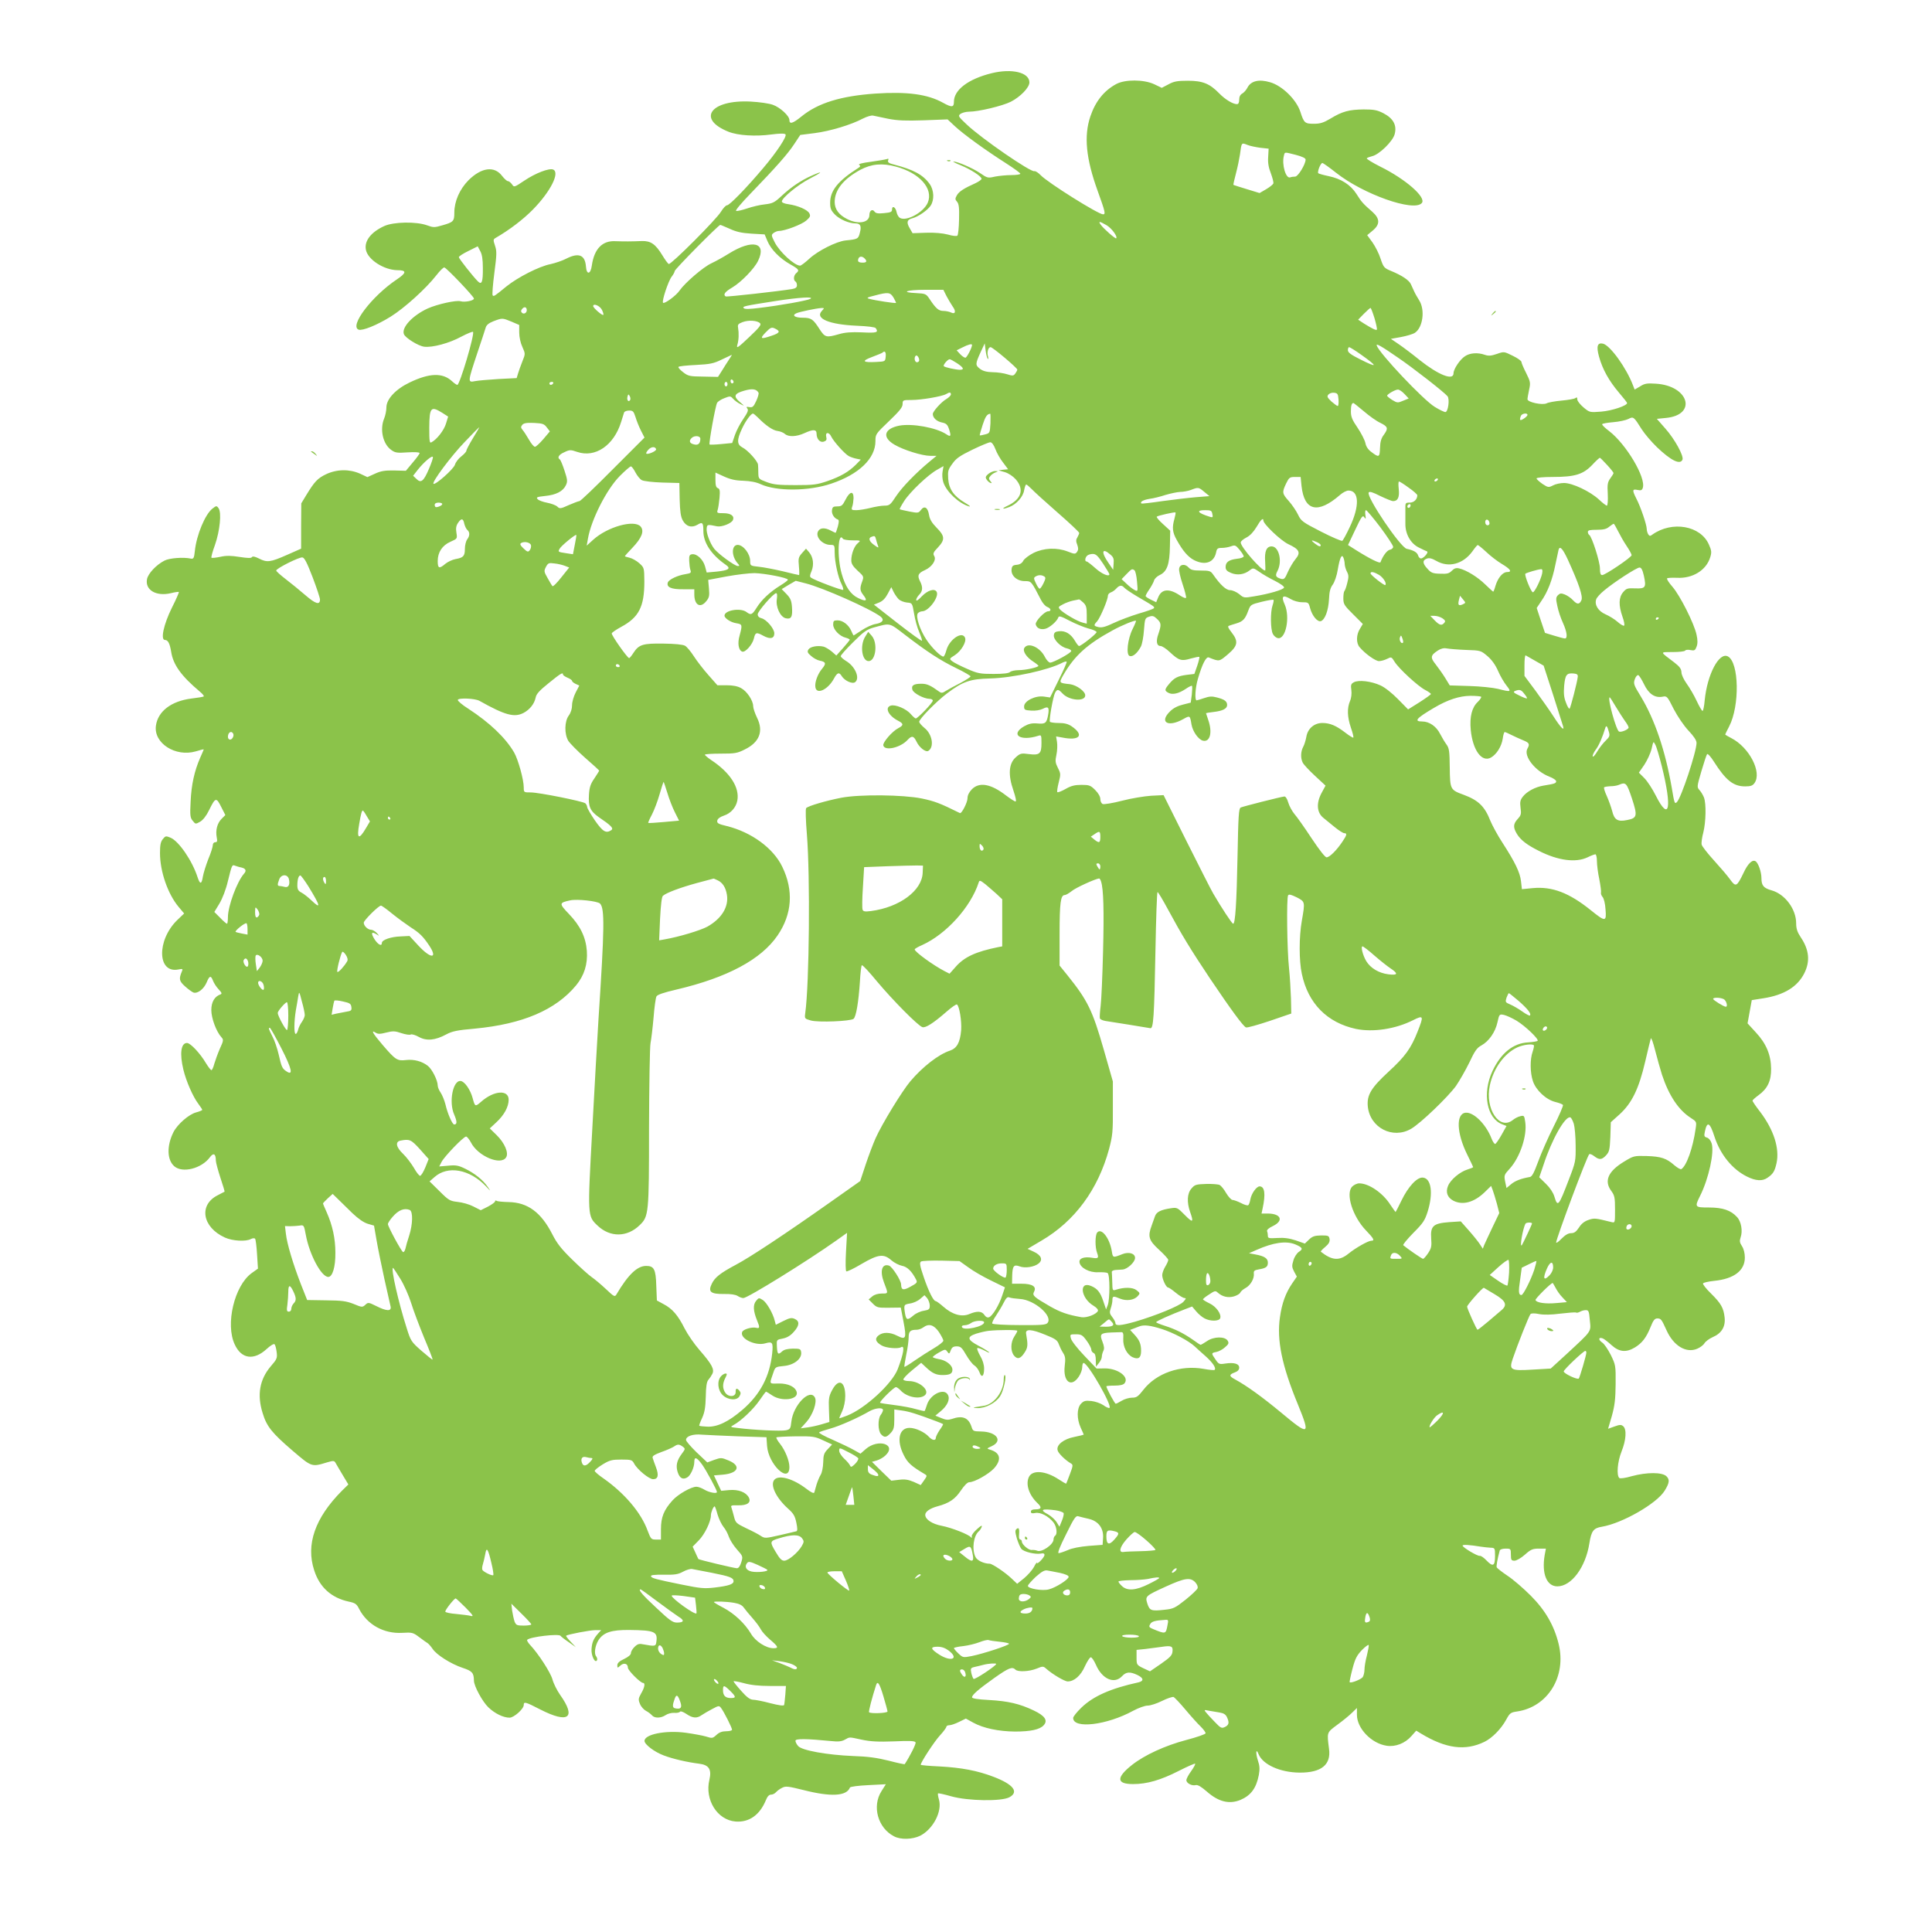 <?xml version="1.0" standalone="no"?>
<!DOCTYPE svg PUBLIC "-//W3C//DTD SVG 20010904//EN"
 "http://www.w3.org/TR/2001/REC-SVG-20010904/DTD/svg10.dtd">
<svg version="1.0" xmlns="http://www.w3.org/2000/svg"
 width="1280pt" height="1280pt" viewBox="0 0 1280 1280"
 preserveAspectRatio="xMidYMid meet">
<g transform="translate(0,1280) scale(0.1,-0.1)"
fill="#8bc34a" stroke="none">
<path d="M6570 12315 c-154 -38 -250 -110 -250 -189 0 -38 -14 -39 -72 -7
-102 57 -237 75 -449 61 -228 -16 -378 -62 -487 -150 -60 -49 -82 -55 -82 -25
0 27 -61 83 -108 100 -26 10 -92 19 -148 22 -265 14 -361 -115 -147 -200 63
-25 178 -32 283 -18 54 7 87 8 94 1 12 -12 -58 -118 -148 -224 -113 -134 -223
-246 -239 -246 -8 0 -26 -19 -40 -42 -30 -51 -331 -352 -346 -347 -6 2 -25 28
-43 58 -45 74 -77 96 -136 94 -69 -3 -116 -3 -174 -1 -87 5 -141 -50 -157
-161 -8 -60 -35 -64 -39 -6 -6 77 -49 93 -131 51 -25 -13 -72 -29 -104 -36
-76 -15 -216 -87 -291 -147 -82 -67 -84 -68 -92 -60 -4 4 1 70 11 147 16 122
17 145 5 181 -13 39 -13 43 4 53 92 53 183 123 246 187 117 119 182 247 134
266 -27 10 -116 -24 -189 -73 -69 -46 -69 -46 -83 -25 -8 11 -20 21 -27 21 -7
0 -24 16 -39 35 -51 67 -136 56 -222 -29 -59 -60 -94 -140 -94 -215 0 -57 -6
-63 -80 -84 -51 -15 -59 -15 -100 0 -71 26 -222 24 -285 -5 -87 -40 -132 -98
-121 -156 12 -66 120 -135 209 -136 63 0 61 -18 -5 -62 -164 -110 -315 -308
-252 -332 25 -9 120 29 212 86 93 58 235 187 302 273 24 31 48 55 54 53 16 -4
196 -193 196 -206 0 -14 -61 -26 -88 -18 -28 9 -154 -19 -219 -48 -101 -47
-174 -126 -157 -170 10 -25 95 -78 134 -83 54 -7 167 23 247 67 40 21 75 35
77 31 11 -18 -88 -351 -104 -351 -5 0 -21 11 -36 25 -62 57 -149 54 -280 -9
-92 -44 -154 -110 -154 -165 0 -21 -7 -55 -15 -74 -30 -73 -8 -169 47 -208 26
-19 39 -21 109 -16 49 3 79 1 79 -5 0 -5 -21 -34 -46 -63 l-45 -54 -77 2 c-61
1 -88 -3 -127 -21 l-51 -23 -49 23 c-70 31 -153 30 -225 -4 -56 -27 -76 -48
-132 -140 l-32 -53 -1 -150 0 -150 -95 -42 c-109 -48 -131 -51 -185 -23 -26
13 -41 16 -46 9 -4 -8 -28 -7 -81 1 -57 9 -88 10 -128 1 -29 -6 -55 -9 -59 -6
-3 3 7 41 23 84 33 94 45 216 24 244 -13 18 -15 17 -41 -3 -48 -38 -105 -174
-116 -280 -5 -48 -9 -54 -26 -51 -50 11 -142 4 -175 -13 -55 -28 -109 -86
-116 -123 -14 -72 61 -116 158 -93 27 7 51 10 53 8 2 -2 -18 -49 -46 -104 -55
-111 -77 -214 -46 -214 20 0 32 -23 41 -78 13 -86 67 -161 191 -265 17 -14 28
-28 25 -31 -3 -3 -40 -9 -82 -14 -134 -17 -222 -85 -235 -180 -16 -116 130
-209 264 -170 29 9 53 15 53 13 0 -1 -11 -27 -24 -56 -38 -87 -58 -177 -63
-289 -5 -93 -3 -108 14 -128 18 -23 19 -23 49 -6 19 11 41 39 59 76 42 86 48
87 80 23 l28 -55 -25 -25 c-29 -29 -41 -76 -32 -123 5 -25 3 -32 -10 -32 -9 0
-16 -8 -16 -19 0 -11 -13 -53 -30 -93 -16 -41 -32 -93 -36 -116 -8 -52 -19
-53 -35 -4 -35 109 -124 239 -179 262 -31 13 -34 12 -51 -9 -15 -18 -19 -40
-19 -93 0 -122 52 -271 123 -356 l37 -44 -46 -44 c-137 -134 -132 -355 8 -327
28 6 31 4 23 -13 -21 -50 -18 -64 21 -99 21 -19 46 -37 56 -41 28 -8 68 23 87
67 19 46 28 48 42 12 6 -16 22 -41 37 -57 21 -22 24 -30 13 -34 -40 -14 -61
-51 -61 -104 0 -54 33 -143 67 -180 15 -16 14 -23 -10 -75 -14 -32 -30 -77
-37 -100 -6 -24 -15 -43 -19 -43 -5 0 -21 21 -37 47 -37 63 -102 133 -125 133
-40 0 -50 -69 -24 -177 18 -75 63 -179 99 -226 14 -19 26 -37 26 -40 0 -3 -18
-11 -41 -17 -48 -13 -123 -78 -150 -131 -45 -90 -43 -184 6 -226 54 -47 180
-15 235 59 24 33 40 25 40 -21 0 -12 14 -64 30 -113 17 -50 29 -92 28 -93 -2
-1 -22 -12 -46 -24 -127 -64 -102 -212 48 -280 50 -23 139 -28 172 -10 11 6
24 7 28 2 4 -4 10 -51 13 -103 l6 -95 -42 -30 c-114 -83 -175 -338 -112 -472
44 -97 127 -108 211 -31 26 24 48 37 53 32 5 -5 11 -28 14 -52 5 -39 2 -47
-39 -94 -74 -87 -92 -189 -54 -310 27 -89 61 -131 197 -248 130 -111 127 -110
232 -78 38 11 45 11 53 -2 4 -8 26 -44 47 -80 l39 -65 -42 -41 c-179 -180
-241 -357 -184 -529 36 -112 114 -181 228 -206 44 -9 53 -16 69 -48 54 -105
164 -166 286 -159 66 4 72 2 113 -29 24 -18 49 -36 56 -40 7 -5 21 -21 32 -37
25 -39 121 -100 199 -126 64 -21 74 -33 75 -85 0 -35 56 -139 96 -177 43 -41
99 -68 140 -68 29 0 94 58 94 84 0 24 11 21 110 -30 186 -95 240 -56 131 97
-21 30 -44 76 -51 103 -13 46 -93 170 -148 228 -14 15 -23 31 -19 34 20 20
211 42 221 26 2 -4 26 -23 53 -41 l48 -34 -34 36 c-19 20 -33 38 -30 40 11 9
159 37 193 37 l39 0 -20 -22 c-30 -34 -41 -58 -44 -104 -3 -42 23 -96 36 -74
4 6 1 17 -5 26 -16 18 -7 73 16 109 33 50 85 67 203 66 171 -2 190 -11 179
-82 -3 -26 -11 -27 -81 -14 -32 7 -42 4 -62 -15 -14 -13 -25 -32 -25 -42 0
-11 -16 -25 -45 -39 -32 -15 -45 -27 -45 -42 0 -19 1 -19 20 -2 23 21 50 14
50 -14 0 -18 83 -101 101 -101 15 0 10 -30 -13 -69 -19 -34 -20 -41 -8 -70 7
-18 25 -38 40 -46 14 -7 32 -21 39 -29 17 -21 60 -20 91 1 13 9 38 16 56 15
18 -2 35 2 39 7 3 6 21 0 42 -14 42 -29 70 -31 102 -8 13 9 44 27 69 40 44 24
47 24 60 6 19 -25 72 -130 72 -143 0 -5 -17 -10 -39 -10 -26 0 -46 -7 -64 -24
-25 -23 -29 -24 -69 -11 -24 7 -84 18 -134 25 -134 18 -274 -10 -274 -54 0
-23 65 -73 127 -96 60 -23 155 -45 235 -55 65 -8 84 -38 68 -106 -32 -133 52
-267 173 -277 89 -7 160 42 201 141 10 25 21 37 34 37 11 0 25 7 33 16 7 8 25
22 40 29 24 13 39 11 144 -15 181 -46 284 -40 306 17 2 6 57 13 121 16 l117 6
-29 -46 c-64 -100 -24 -244 83 -299 45 -24 123 -21 174 4 85 44 146 160 124
239 -6 20 -9 39 -6 41 2 3 41 -6 87 -19 110 -31 333 -35 386 -6 64 35 26 85
-105 135 -107 41 -212 61 -359 69 -68 3 -124 8 -124 11 0 16 90 154 127 194
24 26 43 52 43 58 0 5 9 10 20 10 11 0 40 10 64 22 l45 22 49 -27 c67 -37 169
-58 276 -59 104 0 165 13 191 42 29 32 7 63 -67 98 -92 44 -169 62 -295 69
-76 4 -113 10 -113 18 0 16 42 53 149 129 94 66 117 76 139 54 16 -16 90 -13
140 7 41 17 44 17 65 -2 41 -36 120 -83 141 -83 43 0 87 39 114 101 15 32 32
59 39 59 7 0 22 -23 34 -50 41 -95 122 -130 173 -75 27 29 52 31 101 8 42 -20
45 -40 8 -49 -184 -40 -301 -92 -379 -168 -30 -29 -54 -59 -54 -68 0 -74 223
-48 398 48 36 19 77 34 96 34 18 0 61 14 95 31 34 17 68 28 76 26 7 -3 43 -41
79 -84 36 -43 81 -93 101 -112 19 -19 34 -39 32 -45 -2 -6 -59 -26 -128 -44
-140 -37 -275 -99 -359 -165 -106 -84 -104 -127 7 -127 92 0 182 26 302 87 57
29 107 51 109 48 3 -3 -9 -25 -26 -49 -18 -24 -32 -51 -32 -60 0 -20 36 -39
61 -33 14 4 37 -10 74 -42 78 -69 149 -86 223 -56 70 30 105 78 122 165 7 39
6 61 -6 96 -16 49 -13 86 4 43 28 -70 143 -122 272 -123 144 -1 210 52 195
158 -14 111 -16 106 55 159 36 26 80 62 98 80 l32 31 0 -45 c0 -90 96 -190
197 -205 58 -9 122 16 164 64 l32 36 31 -19 c165 -100 293 -117 421 -55 51 25
111 86 144 147 24 44 30 48 72 54 204 30 329 233 275 449 -30 122 -89 223
-185 319 -47 47 -116 107 -153 131 -37 25 -69 50 -72 56 -3 9 4 52 20 111 2 8
19 13 39 13 34 0 35 -1 35 -40 0 -35 3 -40 24 -40 13 0 43 17 69 40 39 35 52
40 92 40 l47 0 -8 -42 c-21 -124 13 -208 84 -208 93 0 187 126 212 285 13 82
27 101 83 110 136 23 364 154 416 239 32 52 34 73 12 95 -28 28 -130 28 -230
1 -44 -13 -78 -17 -83 -12 -19 19 -12 107 15 175 31 77 35 148 11 168 -13 11
-23 11 -58 -2 l-42 -15 25 85 c19 69 24 111 25 211 1 123 0 127 -32 193 -19
37 -44 75 -58 83 -26 18 -24 37 4 27 9 -3 36 -24 59 -45 51 -46 97 -50 155
-15 47 29 74 63 103 134 18 46 28 58 45 58 24 0 28 -5 61 -78 46 -103 130
-154 203 -123 19 8 41 24 48 36 7 12 32 31 55 41 59 25 86 70 79 131 -7 63
-24 93 -91 159 -32 31 -55 61 -52 66 4 6 37 13 74 17 131 13 203 68 203 154 0
29 -7 58 -19 76 -15 23 -17 34 -9 58 15 42 4 106 -24 135 -40 44 -94 63 -185
63 -95 0 -97 2 -59 78 57 114 95 289 76 347 -6 19 -19 35 -31 38 -18 5 -20 11
-14 39 15 72 33 64 64 -33 39 -119 118 -216 215 -264 58 -29 102 -32 136 -8
37 25 48 43 60 97 21 97 -18 220 -108 339 -29 37 -52 71 -51 75 0 4 19 21 41
37 59 43 83 95 82 175 -1 91 -32 166 -101 240 l-55 60 14 77 14 77 76 12 c137
21 227 76 272 166 40 80 32 156 -24 239 -22 33 -30 56 -30 92 0 94 -74 193
-162 218 -54 15 -68 32 -68 81 0 41 -21 101 -39 112 -21 13 -51 -15 -80 -78
-44 -91 -51 -95 -89 -42 -18 25 -66 81 -107 126 -41 45 -78 92 -81 104 -3 11
2 48 11 81 17 68 20 191 4 232 -6 15 -19 37 -29 48 -18 20 -18 22 12 125 17
58 34 109 38 114 5 4 25 -18 45 -50 79 -124 129 -164 207 -164 37 0 50 5 62
22 51 72 -35 237 -154 298 -22 11 -40 22 -40 24 0 2 12 26 26 53 71 137 66
424 -8 464 -58 31 -137 -118 -154 -291 -3 -38 -10 -70 -14 -70 -5 0 -22 30
-39 66 -17 37 -47 88 -66 114 -20 28 -35 60 -35 76 -1 22 -11 37 -46 64 -100
76 -99 69 -12 70 42 0 80 4 83 10 3 5 19 7 35 3 26 -5 31 -2 40 22 8 20 8 44
0 80 -15 73 -110 261 -160 318 -23 26 -39 51 -35 55 3 4 33 5 65 4 104 -6 195
50 221 137 10 32 8 45 -9 83 -55 126 -244 159 -375 66 -14 -11 -19 -10 -27 2
-5 8 -10 24 -10 36 0 27 -41 148 -69 201 -28 56 -27 64 8 57 23 -5 30 -2 35
14 22 68 -111 290 -223 376 -28 21 -49 41 -46 46 2 4 36 10 74 13 38 3 83 13
99 21 34 18 36 16 90 -70 18 -28 62 -80 99 -116 93 -89 155 -120 170 -83 9 25
-51 135 -113 205 l-57 65 60 6 c210 20 152 215 -68 227 -57 4 -74 1 -103 -18
l-36 -21 -11 28 c-44 116 -150 263 -198 276 -38 9 -46 -17 -27 -86 23 -83 65
-159 131 -237 30 -35 55 -67 55 -70 0 -18 -100 -51 -170 -57 -78 -6 -78 -6
-119 28 -22 19 -41 42 -41 53 0 13 -3 16 -12 9 -7 -6 -49 -13 -92 -17 -44 -4
-88 -12 -99 -18 -27 -14 -127 7 -127 27 0 8 5 36 11 64 10 46 8 53 -20 110
-17 33 -31 66 -31 73 0 7 -26 26 -58 41 -57 28 -57 29 -105 12 -38 -13 -55
-14 -79 -6 -47 17 -100 13 -132 -9 -33 -21 -76 -85 -76 -113 0 -51 -99 -12
-225 88 -49 40 -112 87 -140 106 l-50 34 67 12 c37 7 78 19 92 28 53 35 69
152 28 216 -12 19 -27 45 -33 59 -6 14 -16 35 -22 48 -12 26 -60 58 -131 87
-46 19 -50 24 -69 80 -10 33 -35 82 -54 109 l-35 48 36 30 c50 41 49 79 -1
124 -61 53 -73 66 -106 119 -39 61 -102 101 -184 118 -34 7 -65 16 -69 19 -8
9 15 68 27 68 5 0 46 -29 90 -64 182 -144 518 -262 569 -201 31 37 -107 158
-275 241 -52 26 -92 51 -90 55 3 4 19 10 35 14 47 10 138 99 150 146 16 59 -9
105 -75 139 -41 21 -63 25 -130 25 -96 -1 -142 -13 -219 -60 -47 -28 -69 -35
-111 -35 -60 0 -66 5 -90 80 -27 81 -120 172 -200 195 -74 22 -127 9 -150 -35
-8 -16 -24 -34 -35 -40 -13 -7 -20 -21 -20 -40 0 -20 -5 -30 -15 -30 -27 0
-78 31 -117 71 -63 65 -110 84 -208 84 -70 0 -93 -4 -129 -24 l-44 -23 -50 24
c-69 32 -193 33 -252 1 -81 -44 -137 -114 -171 -214 -44 -130 -29 -280 48
-493 51 -141 54 -156 36 -156 -32 0 -366 210 -413 259 -16 17 -35 29 -42 27
-23 -9 -350 216 -448 309 -57 54 -59 57 -41 71 11 7 36 14 55 14 64 0 222 38
278 66 64 33 123 94 123 128 0 66 -115 94 -250 61z m-685 -302 c62 -12 115
-14 236 -10 l157 6 48 -45 c57 -53 200 -157 338 -245 53 -34 96 -65 96 -70 0
-5 -27 -9 -60 -9 -32 0 -81 -5 -108 -10 -47 -11 -51 -10 -100 24 -49 33 -149
76 -175 76 -7 0 15 -12 48 -25 66 -27 139 -74 138 -90 0 -5 -18 -18 -39 -28
-78 -35 -109 -55 -124 -80 -13 -23 -13 -28 1 -44 12 -14 15 -40 13 -117 -1
-54 -6 -102 -11 -107 -5 -5 -33 -2 -63 7 -35 9 -87 14 -144 12 l-90 -3 -19 33
c-23 39 -18 57 18 66 38 10 101 53 121 84 25 38 22 102 -6 142 -44 62 -107 96
-238 130 -33 8 -42 15 -38 27 5 11 2 14 -9 9 -9 -3 -56 -11 -106 -18 -56 -7
-85 -15 -77 -20 10 -7 9 -12 -6 -21 -134 -85 -186 -150 -186 -230 0 -39 5 -51
33 -80 32 -31 92 -57 134 -57 33 0 42 -17 30 -61 -10 -42 -14 -44 -95 -52 -62
-7 -184 -69 -240 -121 -27 -25 -55 -46 -61 -46 -37 0 -135 90 -168 154 -24 47
-24 50 -7 63 10 7 25 13 35 13 39 0 152 43 181 69 26 23 29 30 20 48 -13 24
-76 51 -138 60 -26 3 -44 11 -44 18 0 24 108 112 184 151 87 45 94 56 13 20
-70 -31 -137 -76 -202 -137 -44 -41 -57 -47 -108 -53 -32 -3 -85 -16 -117 -27
-33 -11 -66 -19 -73 -16 -7 2 33 50 94 113 172 178 247 263 290 328 l41 62 95
12 c102 13 242 55 321 97 26 13 56 22 67 19 11 -2 56 -12 100 -21z m2382 -174
c15 -6 53 -14 83 -18 l55 -6 -3 -55 c-3 -39 3 -71 18 -109 11 -30 19 -60 16
-67 -3 -7 -24 -24 -48 -38 l-43 -25 -85 26 c-47 14 -86 27 -88 28 -2 2 6 36
17 78 11 41 22 97 26 123 11 82 9 80 52 63z m318 -65 c42 -11 65 -22 65 -31 0
-31 -50 -113 -69 -113 -11 0 -26 -2 -33 -5 -29 -11 -57 85 -42 143 7 26 0 26
79 6z m-2649 -78 c157 -42 249 -146 211 -238 -27 -65 -143 -128 -186 -101 -9
6 -18 23 -21 38 -6 33 -30 46 -30 17 0 -16 -9 -20 -52 -24 -40 -4 -55 -2 -64
10 -14 20 -34 7 -34 -22 0 -52 -74 -65 -148 -27 -55 28 -82 65 -82 113 0 80
58 152 170 213 74 39 144 46 236 21z m1395 -388 c33 -19 75 -75 64 -87 -5 -5
-85 65 -103 91 -17 24 -8 23 39 -4z m-2496 -24 c43 -20 79 -28 144 -32 l87 -5
18 -43 c23 -56 81 -115 151 -155 59 -33 63 -40 40 -59 -17 -14 -20 -46 -5 -55
6 -3 10 -15 10 -25 0 -14 -9 -21 -32 -25 -91 -15 -433 -53 -440 -49 -19 12 -5
31 43 59 59 35 148 126 172 178 58 121 -38 144 -194 47 -35 -22 -87 -51 -115
-64 -55 -25 -175 -129 -211 -180 -22 -34 -101 -91 -110 -82 -10 10 35 145 57
173 11 14 20 31 20 37 0 12 291 306 302 306 3 0 31 -12 63 -26z m-1636 -259
c1 -93 -7 -115 -33 -89 -33 33 -126 151 -126 160 0 6 28 24 63 41 l62 31 17
-32 c12 -22 17 -55 17 -111z m2529 63 c18 -18 14 -28 -11 -28 -29 0 -37 7 -30
26 6 17 25 18 41 2z m543 -250 c12 -23 31 -54 41 -69 24 -32 17 -54 -12 -39
-10 5 -33 10 -49 10 -32 0 -50 15 -93 80 -22 33 -27 35 -86 38 -111 5 -67 22
58 22 l120 0 21 -42z m-351 -10 c10 -18 18 -34 16 -35 -4 -4 -141 17 -176 27
-21 6 -17 9 35 22 90 24 103 22 125 -14z m-551 -8 c-19 -11 -202 -44 -338 -60
-64 -8 -96 -9 -103 -2 -12 12 0 15 212 48 156 24 256 30 229 14z m-1381 -73
c8 -16 12 -31 9 -33 -6 -7 -67 46 -67 58 0 21 45 2 58 -25z m-498 -2 c0 -19
-20 -29 -32 -17 -8 8 -7 16 2 26 14 17 30 12 30 -9z m1954 -6 c-45 -49 49 -89
231 -97 71 -3 123 -9 127 -16 20 -29 7 -33 -90 -28 -73 3 -113 0 -154 -12 -84
-24 -92 -22 -128 33 -43 67 -55 76 -113 76 -51 0 -73 16 -40 30 23 10 131 32
162 34 24 1 24 1 5 -20z m3663 -49 c11 -38 18 -72 15 -74 -5 -6 -28 5 -86 41
l-38 25 38 39 c21 21 41 39 44 39 3 0 15 -31 27 -70z m-5718 -21 l51 -22 0
-51 c0 -29 9 -70 21 -95 20 -45 20 -45 0 -95 -11 -28 -24 -64 -29 -81 l-9 -30
-119 -6 c-65 -4 -136 -10 -156 -14 -50 -10 -50 -8 12 179 28 83 54 162 58 176
5 17 21 30 52 42 58 22 58 22 119 -3z m1647 -11 c9 -10 -6 -29 -74 -93 -75
-71 -84 -76 -77 -50 10 33 11 77 5 114 -4 20 1 26 30 37 40 15 98 11 116 -8z
m105 -38 c30 -16 23 -27 -28 -44 -72 -25 -81 -21 -43 19 37 38 42 40 71 25z
m1299 -105 c0 -19 -35 -85 -44 -85 -7 0 -23 11 -35 24 l-23 25 38 19 c39 20
64 26 64 17z m104 -92 c5 -4 5 2 2 15 -9 27 1 62 17 62 14 0 177 -138 177
-149 0 -4 -6 -15 -13 -25 -12 -17 -18 -17 -53 -6 -21 7 -65 14 -96 14 -41 1
-64 7 -85 22 -32 25 -32 32 4 111 l27 58 6 -47 c3 -26 10 -51 14 -55z m2716 9
c99 -67 308 -230 330 -257 16 -19 4 -105 -14 -105 -8 0 -39 15 -70 34 -75 45
-367 354 -385 407 -5 16 29 -3 139 -79z m-242 18 c113 -80 111 -90 -8 -30 -60
30 -80 45 -80 60 0 11 4 20 8 20 5 0 41 -22 80 -50z m-3150 -12 c-3 -33 -3
-33 -62 -36 -91 -5 -101 6 -28 33 35 13 66 26 69 29 15 15 24 3 21 -26z
m-1038 -20 c-12 -18 -33 -51 -47 -74 l-26 -41 -98 2 c-89 1 -100 3 -133 29
-20 15 -34 31 -31 35 2 5 54 10 114 13 95 5 118 9 173 36 35 17 65 31 66 31 2
1 -6 -14 -18 -31z m1260 -5 c0 -7 -7 -13 -15 -13 -15 0 -21 31 -8 43 8 8 23
-12 23 -30z m250 -19 c45 -30 51 -44 18 -44 -28 1 -98 16 -105 24 -7 7 26 46
39 46 5 0 26 -12 48 -26z m-1480 -125 c0 -5 -4 -9 -10 -9 -5 0 -10 7 -10 16 0
8 5 12 10 9 6 -3 10 -10 10 -16z m-1195 -9 c-3 -5 -10 -10 -16 -10 -5 0 -9 5
-9 10 0 6 7 10 16 10 8 0 12 -4 9 -10z m1155 -5 c0 -8 -4 -15 -10 -15 -5 0
-10 7 -10 15 0 8 5 15 10 15 6 0 10 -7 10 -15z m205 -56 c4 -5 -3 -30 -15 -56
-18 -39 -25 -44 -46 -40 -19 3 -22 2 -13 -9 9 -11 3 -26 -26 -69 -21 -30 -46
-78 -56 -107 l-18 -53 -72 -7 c-40 -4 -75 -5 -78 -3 -6 7 38 254 50 276 4 8
26 23 48 31 38 15 41 15 58 -4 10 -11 31 -27 48 -35 30 -15 30 -15 -4 14 -44
38 -37 56 31 75 52 15 79 11 93 -13z m4280 -9 l28 -30 -37 -15 c-35 -15 -39
-15 -72 5 -19 12 -34 25 -34 28 0 10 52 40 71 41 8 1 28 -12 44 -29z m-3005
-3 c0 -7 -13 -20 -29 -30 -35 -20 -91 -83 -91 -100 0 -25 26 -49 60 -56 29 -6
37 -13 48 -45 15 -47 11 -53 -20 -32 -66 43 -224 72 -310 56 -101 -20 -116
-77 -32 -126 59 -35 184 -74 237 -74 l42 0 -45 -37 c-93 -77 -183 -170 -223
-230 -38 -58 -44 -63 -77 -63 -20 0 -62 -7 -93 -15 -32 -8 -74 -15 -93 -15
-32 0 -35 2 -28 23 5 12 8 38 9 57 0 50 -25 45 -53 -10 -20 -39 -26 -45 -55
-45 -27 0 -32 -4 -35 -26 -3 -25 15 -53 39 -61 8 -3 8 -15 0 -46 -7 -23 -13
-42 -15 -42 -2 0 -17 7 -32 15 -40 21 -71 19 -84 -5 -20 -37 29 -90 82 -90 27
0 28 -2 28 -52 0 -61 23 -166 46 -209 8 -17 13 -33 10 -37 -6 -5 -191 64 -213
81 -9 6 -8 17 4 44 17 43 11 92 -17 125 l-20 23 -26 -29 c-24 -27 -26 -36 -21
-88 3 -32 3 -58 1 -58 -3 0 -51 11 -107 25 -56 13 -128 27 -159 30 -57 6 -58
7 -58 38 0 48 -45 106 -82 107 -43 0 -43 -75 -1 -122 14 -16 14 -18 1 -18 -20
0 -128 79 -156 114 -28 36 -55 108 -50 137 3 25 6 25 69 12 31 -6 97 20 105
42 11 27 -15 45 -63 45 -42 0 -45 1 -38 23 4 12 9 48 12 79 4 47 2 59 -11 64
-12 4 -16 19 -16 55 l0 48 57 -26 c42 -19 76 -27 127 -28 47 -2 86 -9 116 -23
105 -48 318 -47 468 4 182 61 292 166 292 281 0 46 1 48 90 133 70 67 90 92
90 113 0 26 2 27 59 27 65 0 201 23 229 39 23 14 32 13 32 -2z m2568 -34 c2
-24 -1 -43 -5 -43 -5 0 -23 14 -42 30 -27 26 -31 33 -20 46 7 8 24 14 38 12
23 -3 26 -8 29 -45z m-4693 -3 c-11 -17 -23 -1 -18 21 5 19 7 19 15 5 5 -9 6
-21 3 -26z m4861 -75 c36 -31 85 -66 110 -77 50 -25 53 -36 22 -79 -17 -22
-24 -46 -25 -87 -2 -63 -7 -65 -58 -26 -22 16 -35 37 -39 59 -4 19 -27 64 -51
100 -36 52 -45 74 -45 108 0 39 5 57 17 57 2 0 33 -25 69 -55z m-6106 -10 l39
-25 -14 -46 c-13 -44 -60 -105 -96 -124 -13 -8 -15 4 -15 98 1 133 11 144 86
97z m1280 -27 c7 -24 23 -64 36 -90 l24 -47 -210 -210 c-115 -116 -214 -211
-221 -211 -6 0 -38 -12 -70 -26 -55 -25 -61 -26 -77 -10 -10 9 -40 20 -66 25
-27 5 -55 15 -63 23 -13 13 -7 16 48 22 73 7 119 31 138 71 12 25 11 36 -9 97
-12 37 -26 71 -31 74 -19 12 -7 32 30 48 35 17 42 17 85 2 120 -41 243 43 291
198 9 28 18 57 20 64 3 6 17 12 33 12 25 0 30 -5 42 -42z m810 -3 c54 -55 100
-86 130 -90 18 -2 40 -11 49 -19 24 -22 77 -20 130 4 58 27 81 26 81 -3 0 -36
23 -61 48 -53 17 6 21 13 16 32 -8 32 19 33 33 2 15 -32 90 -116 117 -130 11
-6 34 -14 50 -17 l29 -6 -33 -34 c-49 -48 -99 -77 -187 -108 -70 -24 -92 -27
-213 -27 -112 0 -144 3 -190 20 -54 20 -55 22 -56 60 0 21 -1 47 -2 56 -3 24
-68 96 -104 114 -36 19 -37 50 -2 124 23 50 59 100 73 100 3 0 17 -11 31 -25z
m1542 -40 c-4 -63 -4 -65 -35 -73 -18 -5 -34 -8 -36 -6 -1 1 7 32 19 68 18 56
29 72 50 75 3 1 3 -28 2 -64z m3558 56 c0 -5 -11 -16 -25 -25 -25 -16 -30 -11
-19 18 6 17 44 23 44 7z m-6497 -83 l20 -26 -43 -51 c-24 -28 -49 -51 -56 -51
-7 0 -25 21 -40 48 -15 26 -34 55 -42 64 -12 15 -12 20 -2 33 10 12 29 15 78
13 57 -3 67 -6 85 -30z m-489 -70 c-24 -40 -44 -77 -44 -84 0 -6 -15 -23 -33
-37 -19 -14 -38 -39 -43 -56 -9 -29 -131 -137 -142 -126 -12 11 118 185 207
277 51 54 95 98 97 98 1 0 -17 -32 -42 -72z m1506 -5 c0 -32 -15 -45 -43 -37
-29 7 -34 23 -15 42 19 19 58 15 58 -5z m1955 -69 c9 -25 32 -65 51 -89 l33
-44 -32 -3 -32 -4 42 -12 c24 -7 54 -27 72 -47 59 -67 38 -133 -54 -176 -43
-20 -35 -26 12 -8 46 17 91 67 98 110 4 22 10 39 14 39 4 0 20 -14 37 -31 16
-17 93 -87 172 -156 78 -68 142 -128 142 -134 0 -5 -6 -18 -12 -29 -10 -15
-10 -27 -1 -49 8 -23 8 -34 -1 -47 -12 -16 -16 -16 -62 2 -72 28 -158 24 -226
-9 -30 -15 -60 -38 -68 -51 -8 -17 -23 -26 -44 -28 -25 -2 -32 -8 -34 -30 -5
-42 36 -78 87 -78 44 0 43 1 107 -123 11 -22 30 -44 42 -48 26 -10 29 -29 6
-29 -23 0 -86 -66 -82 -86 5 -25 31 -38 63 -30 29 7 78 50 87 76 3 11 19 7 75
-23 39 -20 95 -43 124 -51 30 -7 54 -18 54 -24 0 -11 -102 -92 -116 -92 -4 0
-16 15 -27 34 -27 46 -63 68 -104 64 -25 -2 -34 -8 -36 -26 -4 -29 46 -80 88
-88 17 -4 29 -12 27 -18 -4 -14 -116 -75 -139 -76 -9 0 -24 16 -35 37 -32 65
-111 100 -136 61 -14 -21 13 -63 61 -93 17 -11 31 -23 32 -26 0 -10 -85 -29
-132 -29 -24 0 -50 -6 -56 -12 -9 -9 -46 -13 -110 -13 -88 0 -105 3 -175 34
-42 18 -87 41 -98 50 -21 16 -20 17 18 41 41 27 77 87 67 114 -18 48 -104 -9
-124 -82 -6 -23 -15 -42 -20 -42 -18 0 -79 61 -113 113 -43 65 -72 154 -56
174 6 7 20 13 29 13 43 0 115 98 95 130 -14 23 -59 9 -97 -30 -23 -25 -38 -35
-38 -25 0 8 9 24 20 35 24 24 25 51 5 90 -19 37 -12 53 33 73 47 21 78 68 61
94 -9 15 -5 25 25 56 48 51 46 76 -8 130 -32 33 -46 55 -51 86 -8 50 -31 63
-54 32 -15 -20 -19 -21 -76 -10 -33 7 -62 13 -64 15 -2 2 11 26 29 54 38 60
160 176 219 208 l42 24 -6 -35 c-4 -20 -2 -52 5 -73 21 -63 104 -140 170 -159
14 -3 2 7 -27 24 -74 44 -106 90 -111 159 -3 51 -1 61 28 100 25 36 51 53 133
93 56 27 109 49 118 49 10 0 23 -17 34 -46z m-2248 0 c4 -12 -56 -38 -65 -29
-3 3 3 14 13 25 20 22 46 23 52 4z m-1505 -130 c-35 -83 -53 -97 -83 -67 l-22
21 32 41 c41 51 94 96 99 83 2 -6 -10 -41 -26 -78z m7806 25 c23 -25 42 -49
42 -53 0 -4 -10 -20 -21 -35 -18 -25 -21 -40 -17 -105 2 -42 -1 -76 -6 -76 -5
0 -29 18 -53 41 -59 54 -175 109 -231 109 -24 0 -57 -7 -73 -16 -29 -15 -33
-14 -70 10 -21 15 -39 31 -39 36 0 6 44 10 108 10 146 0 201 17 261 80 25 27
48 48 51 47 3 -1 25 -23 48 -48z m-6438 -49 c11 -21 30 -45 42 -51 12 -7 73
-14 136 -16 l113 -3 2 -108 c2 -80 7 -115 20 -139 22 -41 59 -52 97 -30 34 21
40 15 40 -42 0 -77 53 -157 150 -224 34 -24 17 -36 -62 -44 l-66 -6 -11 41
c-13 46 -54 84 -85 80 -18 -2 -21 -10 -20 -43 1 -22 4 -49 8 -61 7 -19 3 -22
-33 -28 -52 -8 -108 -35 -116 -54 -12 -32 22 -47 100 -46 l75 0 0 -34 c0 -72
41 -94 80 -44 19 23 21 36 17 83 l-5 57 122 23 c66 12 150 22 185 22 70 -2
221 -31 221 -44 0 -4 -22 -21 -50 -38 -68 -42 -124 -94 -157 -147 -30 -48 -38
-51 -67 -29 -40 30 -146 12 -146 -24 0 -17 42 -45 78 -50 41 -7 41 -10 22 -82
-15 -51 -7 -97 17 -106 20 -8 69 47 78 88 9 40 17 42 62 17 46 -25 73 -19 73
16 0 31 -52 92 -85 100 -16 4 -25 13 -25 26 0 20 105 140 122 140 7 0 8 -15 5
-37 -9 -53 22 -120 58 -129 37 -9 47 9 42 74 -3 43 -10 59 -36 86 l-32 33 46
28 47 27 66 -17 c112 -28 428 -168 496 -220 27 -21 14 -41 -32 -49 -22 -3 -63
-22 -92 -41 -29 -19 -53 -35 -55 -35 -1 0 -8 14 -15 30 -17 40 -56 70 -91 70
-25 0 -29 -4 -29 -28 0 -33 42 -77 83 -87 15 -4 27 -10 27 -14 -1 -3 -21 -28
-45 -55 l-44 -49 -31 27 c-17 14 -42 29 -54 32 -39 9 -88 0 -100 -19 -9 -15
-6 -23 18 -43 15 -14 41 -28 57 -31 41 -8 44 -19 16 -53 -29 -34 -50 -90 -45
-122 7 -53 83 -18 123 56 22 41 35 45 52 16 20 -31 71 -54 89 -39 33 27 -1
105 -61 140 -19 12 -35 26 -35 32 0 6 37 48 83 93 70 70 90 84 137 97 111 30
99 33 206 -49 147 -113 235 -170 340 -221 52 -25 94 -50 94 -54 0 -5 -30 -24
-67 -44 -38 -19 -80 -42 -96 -52 -22 -15 -30 -16 -45 -5 -58 42 -81 52 -117
52 -52 0 -69 -11 -60 -40 7 -23 75 -59 113 -60 12 0 22 -5 22 -12 0 -14 -100
-118 -113 -118 -4 0 -19 13 -33 29 -29 35 -103 66 -133 56 -41 -13 -15 -67 49
-100 37 -19 38 -30 2 -49 -40 -20 -104 -94 -100 -114 8 -40 115 -16 162 37 27
29 40 26 59 -14 18 -38 60 -70 77 -60 41 25 27 111 -25 152 -19 16 -35 34 -35
41 0 19 114 135 183 187 105 80 155 97 287 100 151 4 388 56 480 105 12 6 24
9 27 6 3 -2 -21 -57 -53 -121 l-57 -116 -41 6 c-57 8 -131 -29 -131 -65 0 -23
4 -25 47 -28 28 -2 59 3 77 12 36 19 44 10 35 -41 -10 -54 -18 -61 -72 -56
-36 3 -56 -2 -87 -19 -94 -55 -26 -101 93 -63 21 7 22 5 22 -48 0 -71 -12 -82
-84 -73 -50 7 -57 5 -87 -22 -46 -41 -51 -116 -15 -219 15 -45 21 -73 14 -73
-6 0 -34 18 -63 40 -100 77 -176 91 -226 41 -19 -20 -29 -40 -29 -60 0 -27
-39 -103 -50 -98 -133 66 -168 79 -254 97 -125 25 -408 28 -531 5 -103 -20
-222 -55 -234 -69 -5 -6 -3 -79 5 -176 22 -275 16 -987 -11 -1182 -5 -37 -4
-37 37 -49 51 -14 263 -5 283 11 17 14 33 110 42 244 3 59 9 109 13 111 5 3
50 -46 101 -108 105 -125 271 -293 300 -302 21 -7 74 27 162 104 32 28 62 49
67 46 16 -10 32 -109 28 -169 -7 -83 -28 -121 -75 -137 -74 -24 -181 -107
-262 -203 -54 -64 -187 -281 -230 -377 -16 -36 -46 -115 -66 -175 l-36 -109
-207 -146 c-289 -204 -523 -359 -616 -408 -103 -55 -141 -84 -161 -128 -25
-52 -6 -67 82 -66 43 1 76 -4 90 -13 12 -8 29 -14 38 -14 28 0 422 244 614
380 l73 52 -7 -125 c-4 -72 -3 -127 2 -130 5 -3 51 19 101 49 111 65 147 69
198 24 18 -16 50 -32 69 -36 35 -6 66 -36 94 -91 10 -19 7 -24 -36 -47 -48
-27 -62 -24 -63 14 0 27 -59 118 -80 125 -47 15 -62 -35 -34 -110 30 -78 30
-75 -14 -75 -25 0 -49 -7 -63 -19 l-24 -20 28 -28 c26 -26 33 -28 107 -27 l78
1 18 -94 c21 -110 16 -122 -41 -93 -48 25 -96 26 -125 2 -26 -21 -20 -42 21
-66 29 -17 108 -24 128 -12 27 17 19 -39 -21 -144 -37 -97 -216 -262 -336
-309 -28 -11 -52 -19 -52 -17 0 2 9 23 20 47 12 27 20 66 20 100 0 99 -45 119
-87 39 -21 -39 -24 -56 -21 -128 l3 -83 -50 -15 c-27 -8 -70 -18 -95 -21 l-45
-6 37 41 c43 48 73 133 57 163 -33 63 -143 -49 -156 -159 -5 -47 -8 -52 -36
-58 -31 -7 -219 2 -317 15 -53 6 -54 7 -30 20 50 27 132 105 171 162 22 32 42
59 44 59 2 0 21 -11 41 -25 62 -42 172 -29 163 20 -8 36 -56 60 -120 59 -66
-1 -63 -8 -34 76 11 33 15 35 68 40 67 6 120 47 115 90 -3 23 -7 25 -55 25
-36 -1 -58 -6 -72 -19 -26 -24 -31 -19 -34 35 -2 43 -2 43 40 51 29 6 51 20
72 44 38 42 40 71 6 86 -20 9 -33 7 -75 -14 l-50 -25 -7 26 c-11 48 -53 121
-79 138 -26 16 -27 16 -45 -6 -21 -26 -19 -66 7 -130 19 -45 18 -54 -6 -48
-28 7 -87 -10 -93 -28 -17 -43 87 -94 153 -75 48 14 53 6 46 -66 -16 -152 -79
-273 -198 -375 -91 -78 -165 -114 -232 -111 -27 1 -51 4 -53 6 -2 2 6 25 19
52 17 38 22 71 24 142 1 65 6 98 17 110 8 9 20 27 26 39 16 30 -2 64 -84 158
-35 40 -79 104 -99 143 -44 88 -82 132 -140 162 l-44 24 -4 98 c-3 109 -15
131 -67 131 -59 0 -119 -57 -197 -189 -11 -18 -16 -15 -70 36 -33 31 -75 66
-94 79 -19 13 -77 65 -128 115 -73 71 -102 108 -133 169 -74 145 -163 211
-290 213 -37 1 -72 4 -78 8 -6 4 -11 3 -11 -3 0 -6 -21 -21 -47 -35 l-48 -24
-49 25 c-27 14 -73 27 -104 30 -51 6 -59 10 -120 71 l-66 65 32 28 c88 79 233
53 341 -60 34 -36 34 -36 12 -4 -30 44 -85 89 -149 120 -45 22 -62 25 -112 20
l-60 -5 16 31 c20 37 145 167 162 167 6 0 21 -18 32 -39 46 -91 198 -155 233
-99 19 29 -10 96 -62 147 l-46 45 43 40 c52 48 82 103 82 150 0 68 -97 62
-182 -13 -40 -35 -41 -34 -57 25 -15 55 -52 108 -78 112 -52 8 -81 -139 -44
-222 20 -47 20 -66 0 -66 -12 0 -44 72 -58 134 -7 27 -21 61 -31 76 -11 16
-20 37 -20 48 0 34 -37 108 -65 130 -39 31 -92 45 -145 39 -58 -7 -70 1 -155
100 -66 77 -80 103 -46 81 16 -10 31 -9 70 1 44 11 57 11 101 -4 27 -9 55 -13
61 -9 7 4 31 -3 54 -16 51 -28 108 -23 182 17 39 21 73 28 188 38 317 30 536
123 672 287 54 66 77 139 71 228 -7 91 -43 166 -119 245 -66 69 -66 74 9 90
46 10 180 -5 197 -21 32 -32 30 -159 -10 -769 -7 -115 -26 -442 -41 -726 -32
-580 -32 -575 35 -639 83 -79 196 -78 279 3 60 58 62 74 62 646 1 284 5 536
10 561 5 25 14 100 20 168 5 67 14 130 19 140 6 12 47 26 133 46 336 79 561
199 670 359 96 141 107 297 31 454 -59 123 -203 229 -367 270 -56 13 -67 19
-64 36 2 12 17 24 43 33 47 15 81 54 90 100 16 87 -48 186 -174 269 -22 15
-41 31 -41 35 0 4 47 7 104 7 94 0 110 2 161 28 96 47 125 120 81 209 -14 29
-26 64 -26 77 0 38 -42 100 -80 120 -23 13 -55 19 -96 19 l-61 0 -60 68 c-33
37 -76 93 -96 124 -20 31 -46 63 -59 70 -15 8 -67 13 -143 14 -136 2 -162 -6
-198 -61 -12 -19 -25 -35 -29 -35 -11 0 -119 153 -115 164 2 6 30 25 63 43
117 63 153 134 153 300 -1 92 -1 92 -34 122 -18 16 -47 32 -64 36 -17 4 -31 8
-31 10 0 2 22 27 50 56 62 65 80 111 54 141 -43 47 -219 -2 -314 -88 l-43 -39
8 45 c21 125 124 329 212 417 35 35 67 63 73 63 5 0 19 -18 30 -40z m4413 -90
c18 -166 108 -187 255 -59 18 16 43 29 56 29 71 0 75 -102 9 -241 -22 -47 -45
-89 -50 -92 -5 -3 -69 24 -141 61 -123 63 -132 70 -152 112 -12 25 -39 65 -61
90 -45 50 -46 58 -18 117 19 39 24 43 58 43 l38 0 6 -60z m902 40 c-3 -5 -11
-10 -16 -10 -6 0 -7 5 -4 10 3 6 11 10 16 10 6 0 7 -4 4 -10z m-192 -51 c32
-22 57 -45 57 -50 0 -27 -22 -49 -50 -49 -29 0 -30 -1 -29 -47 0 -27 0 -68 0
-93 -1 -67 34 -130 88 -157 24 -12 49 -24 55 -26 14 -5 -22 -47 -40 -47 -7 0
-16 9 -19 21 -7 20 -29 33 -75 43 -42 9 -269 345 -252 373 5 9 27 2 76 -23 38
-18 76 -34 86 -34 31 0 43 26 37 80 -3 28 -3 50 2 50 4 0 33 -18 64 -41z
m-1354 -28 l34 -28 -89 -7 c-49 -4 -149 -16 -223 -26 -74 -11 -137 -18 -139
-16 -11 11 12 24 54 31 25 3 73 15 106 26 34 10 77 19 97 20 20 0 52 6 71 13
49 19 51 19 89 -13z m-5049 -80 c0 -9 -24 -21 -41 -21 -5 0 -9 7 -9 15 0 9 9
15 25 15 14 0 25 -4 25 -9z m6414 -16 c-4 -8 -10 -12 -15 -9 -11 6 -2 24 11
24 5 0 7 -7 4 -15z m-1312 -50 c5 -22 3 -25 -16 -19 -81 25 -95 44 -33 44 40
0 45 -3 49 -25z m1113 -88 c47 -63 85 -121 85 -130 0 -8 -10 -17 -21 -19 -19
-3 -47 -40 -63 -83 -4 -10 -71 23 -163 81 l-52 33 43 91 c49 104 54 110 67 90
8 -11 9 -7 5 18 -3 17 -1 32 4 32 5 0 48 -51 95 -113z m-1364 56 c-17 -59 -13
-90 15 -140 41 -74 75 -113 115 -134 73 -37 132 -16 146 51 5 26 10 30 39 30
18 0 45 5 61 11 25 9 30 7 55 -23 15 -18 28 -38 28 -44 0 -6 -20 -14 -45 -16
-54 -7 -75 -22 -75 -55 0 -18 9 -28 36 -39 41 -17 87 -11 123 17 23 18 24 18
65 -10 22 -16 69 -43 104 -60 35 -18 62 -37 59 -44 -4 -14 -100 -42 -199 -58
-65 -11 -68 -11 -98 15 -18 14 -44 26 -60 26 -27 0 -65 35 -113 104 -16 23
-24 26 -81 26 -51 0 -66 4 -81 20 -24 27 -59 22 -63 -8 -2 -12 8 -58 23 -102
15 -44 25 -85 23 -90 -2 -6 -19 1 -39 14 -72 49 -122 45 -145 -10 l-14 -34
-35 17 c-19 9 -35 20 -35 24 0 5 11 25 25 45 14 21 28 47 31 58 3 12 20 28 37
36 49 23 66 70 68 191 l2 103 -48 44 c-26 23 -45 46 -41 49 7 7 119 32 124 28
2 -2 -1 -20 -7 -42z m-4705 -33 c4 -16 13 -35 20 -41 18 -15 17 -39 -1 -63 -8
-11 -15 -39 -15 -62 0 -48 -10 -59 -62 -68 -21 -4 -51 -18 -67 -31 -41 -35
-51 -32 -51 18 0 58 30 104 85 128 45 20 45 20 39 59 -5 29 -2 47 10 65 22 33
35 32 42 -5z m5294 22 c0 -24 115 -133 165 -157 74 -34 84 -56 49 -98 -15 -18
-38 -56 -51 -85 -20 -47 -26 -52 -46 -47 -36 11 -40 21 -23 53 33 64 9 162
-39 162 -34 0 -48 -32 -43 -101 2 -33 2 -59 0 -59 -26 0 -162 156 -162 186 0
8 17 22 38 33 24 12 47 37 67 70 27 47 45 64 45 43z m1498 -15 c2 -10 -3 -17
-12 -17 -10 0 -16 9 -16 21 0 24 23 21 28 -4z m851 -54 c13 -26 38 -71 57 -99
19 -28 34 -56 34 -62 0 -14 -175 -132 -195 -132 -11 0 -15 12 -15 44 0 44 -53
211 -71 222 -5 3 -9 12 -9 20 0 11 14 14 59 14 44 0 65 5 82 20 13 10 26 19
30 20 3 0 15 -21 28 -47z m-6911 -93 l-12 -62 -46 7 c-54 8 -54 9 -42 30 10
19 104 96 110 91 2 -2 -3 -32 -10 -66z m1996 36 c3 -13 9 -32 13 -42 6 -15 2
-15 -25 5 -33 23 -41 46 -19 54 22 9 25 7 31 -17z m-219 4 c3 -5 32 -10 63
-10 56 0 56 -1 36 -18 -24 -19 -44 -71 -44 -115 0 -22 11 -39 42 -68 41 -37
42 -39 30 -72 -17 -46 -15 -60 9 -91 29 -37 17 -44 -36 -18 -50 24 -85 76
-109 162 -31 110 -24 283 9 230z m3140 -22 c14 -6 25 -15 25 -20 0 -13 -13 -9
-40 12 -28 22 -23 25 15 8z m-5207 -21 c2 -10 -2 -25 -9 -33 -10 -13 -16 -11
-41 13 -21 20 -25 29 -16 35 22 14 63 4 66 -15z m6329 -44 c28 -27 73 -61 101
-78 59 -35 73 -55 37 -55 -29 0 -61 -38 -77 -91 -6 -22 -13 -39 -15 -39 -2 0
-26 22 -53 48 -50 49 -123 94 -172 106 -21 5 -33 1 -50 -16 -18 -18 -31 -21
-77 -19 -48 1 -60 6 -83 32 -34 36 -35 57 -5 68 16 6 33 2 63 -15 81 -47 177
-22 239 63 16 23 32 42 35 42 3 1 29 -20 57 -46z m540 -50 c74 -162 102 -245
90 -270 -13 -29 -28 -29 -56 1 -13 14 -36 30 -53 37 -25 10 -32 9 -46 -4 -14
-15 -15 -24 -4 -73 6 -31 23 -81 37 -111 27 -60 32 -103 13 -103 -7 0 -40 9
-73 19 l-59 18 -28 83 -27 82 30 45 c43 61 74 142 94 243 10 47 19 91 21 98 8
28 27 8 61 -65z m-3032 34 c22 -18 26 -29 23 -62 l-3 -40 -32 47 c-49 70 -42
102 12 55z m-47 -61 c23 -35 42 -67 42 -70 0 -20 -50 1 -92 39 -28 25 -54 45
-59 45 -13 0 -11 24 3 38 7 7 24 12 38 12 21 0 34 -13 68 -64z m1601 -4 c1
-13 7 -35 15 -50 12 -22 12 -36 2 -74 -6 -26 -15 -50 -19 -54 -4 -4 -7 -26 -7
-48 0 -38 6 -48 65 -106 l64 -64 -19 -32 c-25 -39 -26 -95 -2 -122 36 -43 105
-92 128 -92 14 0 38 7 54 15 28 14 29 14 50 -20 28 -45 155 -162 202 -186 21
-11 38 -23 38 -27 0 -4 -34 -28 -76 -55 l-75 -47 -67 68 c-39 40 -87 78 -116
91 -61 28 -144 38 -176 21 -19 -10 -22 -18 -17 -52 3 -23 0 -53 -9 -73 -20
-48 -18 -105 6 -176 12 -34 19 -63 16 -66 -2 -2 -26 12 -53 33 -61 47 -102 64
-152 64 -54 0 -97 -37 -106 -91 -4 -22 -13 -53 -21 -67 -17 -32 -18 -75 -3
-105 6 -12 42 -51 81 -87 l70 -65 -27 -50 c-35 -66 -31 -128 12 -163 15 -12
50 -41 76 -62 27 -22 55 -40 63 -40 20 0 18 -12 -12 -56 -38 -57 -85 -104
-105 -104 -10 0 -48 49 -100 127 -46 70 -97 142 -113 160 -15 18 -34 52 -41
76 -7 25 -18 41 -26 40 -27 -3 -274 -66 -289 -73 -13 -6 -16 -56 -21 -321 -6
-314 -15 -449 -29 -449 -8 0 -81 112 -132 200 -15 25 -94 182 -178 349 l-151
303 -82 -4 c-45 -3 -132 -17 -193 -33 -61 -16 -119 -25 -128 -22 -9 4 -16 18
-16 33 0 16 -13 39 -34 60 -31 31 -40 34 -91 34 -44 0 -69 -6 -105 -27 -27
-15 -52 -25 -55 -21 -3 3 1 32 9 63 14 55 14 60 -5 97 -17 34 -19 46 -10 87 6
27 7 65 4 85 l-6 37 39 -7 c117 -24 150 15 64 74 -24 16 -47 22 -86 22 -29 0
-55 4 -58 8 -7 11 21 168 34 192 14 26 22 25 50 -5 44 -47 150 -55 150 -12 0
27 -57 68 -101 74 -74 8 -74 8 -44 61 73 127 158 204 325 295 63 35 150 70
156 64 2 -1 -8 -26 -22 -54 -33 -66 -45 -170 -20 -179 20 -8 51 18 74 61 9 16
18 66 21 110 6 76 7 80 33 89 23 8 32 6 53 -14 29 -27 30 -39 10 -99 -18 -49
-12 -81 14 -81 10 0 38 -18 62 -41 59 -55 76 -61 138 -42 29 8 54 13 57 11 2
-3 -4 -29 -14 -59 l-19 -54 -50 -6 c-60 -8 -83 -19 -117 -60 -31 -37 -32 -45
-5 -59 26 -15 69 -5 115 26 20 14 39 23 41 20 3 -3 2 -29 -1 -58 l-7 -53 -51
-13 c-34 -8 -64 -23 -85 -44 -75 -72 -16 -109 85 -53 46 26 46 26 56 -35 8
-46 45 -99 75 -107 48 -12 65 54 36 137 -8 23 -15 44 -15 45 0 1 22 5 50 8 61
7 90 22 90 46 0 24 -16 37 -67 50 -33 9 -50 8 -85 -4 -24 -8 -46 -15 -50 -15
-14 0 -9 84 8 141 29 100 55 151 73 143 70 -28 68 -28 126 21 67 57 71 86 24
146 -22 28 -27 40 -17 43 7 3 30 10 50 16 43 13 58 29 78 84 15 40 17 41 89
59 41 10 76 16 78 13 3 -3 0 -19 -6 -37 -15 -43 -14 -158 2 -189 7 -14 22 -26
34 -28 52 -8 81 139 45 222 -26 57 -13 68 39 37 20 -12 51 -21 76 -21 41 0 43
-1 53 -40 14 -51 49 -93 72 -85 27 11 49 71 53 145 2 51 9 76 25 97 12 17 27
60 33 99 14 82 27 107 38 78 4 -10 8 -29 8 -42z m-6838 -86 c27 -71 49 -137
49 -148 0 -38 -29 -30 -97 29 -37 32 -96 80 -130 106 -35 27 -63 52 -63 57 0
14 152 90 173 87 14 -1 31 -35 68 -131z m1672 75 l28 -11 -52 -65 c-29 -37
-55 -63 -59 -58 -4 4 -18 28 -32 53 -24 42 -25 47 -11 74 14 26 19 28 56 23
23 -2 55 -10 70 -16z m7148 -65 c17 -78 11 -87 -57 -84 -51 2 -59 0 -80 -25
-30 -35 -31 -87 -5 -162 11 -30 16 -57 11 -60 -5 -3 -24 8 -43 25 -19 17 -55
39 -80 50 -48 21 -74 62 -62 99 3 11 27 38 53 59 67 56 214 151 234 152 12 0
20 -15 29 -54z m-3375 36 c6 -4 14 -37 17 -75 6 -67 6 -67 -16 -56 -12 6 -37
25 -54 42 l-32 30 32 33 c35 36 37 37 53 26z m2701 -22 c-8 -39 -49 -123 -61
-124 -12 -1 -58 115 -50 123 6 6 80 28 103 30 10 1 12 -7 8 -29z m-1080 -9
c28 -18 52 -56 41 -67 -6 -6 -98 67 -98 77 0 15 23 10 57 -10z m-2219 -10 c11
-6 10 -15 -4 -44 -10 -21 -21 -37 -26 -37 -5 0 -16 16 -25 36 -15 31 -15 36
-3 44 19 12 41 12 58 1z m531 -75 c7 -8 44 -33 84 -57 118 -69 120 -70 110
-80 -4 -4 -49 -20 -98 -34 -49 -15 -123 -42 -163 -61 -55 -26 -81 -34 -103
-29 -34 8 -35 12 -10 39 20 23 71 142 71 169 0 8 8 18 19 22 10 3 26 14 36 25
21 24 38 25 54 6z m-1493 -78 c11 -9 34 -18 53 -20 35 -3 35 -3 47 -73 6 -38
21 -94 34 -123 12 -29 21 -55 18 -57 -3 -3 -76 50 -162 117 l-156 122 34 14
c23 9 41 27 57 57 l24 45 16 -33 c9 -17 25 -40 35 -49z m3735 -32 c-27 -12
-34 -5 -25 30 l7 27 19 -23 c20 -24 20 -24 -1 -34z m-2514 12 c19 -18 23 -32
23 -81 l0 -59 -27 7 c-33 7 -128 63 -150 87 -13 15 -12 18 19 34 18 10 49 21
68 25 19 4 37 7 39 8 3 0 15 -9 28 -21z m2379 -104 c19 -13 22 -20 13 -30 -17
-21 -32 -17 -64 16 l-29 30 27 0 c15 0 39 -7 53 -16z m1434 2 c0 -3 -4 -8 -10
-11 -5 -3 -10 -1 -10 4 0 6 5 11 10 11 6 0 10 -2 10 -4z m-1695 -164 c-11 -11
-27 17 -20 35 6 16 8 16 16 -6 5 -13 7 -26 4 -29z m418 -48 c97 -3 98 -4 142
-41 29 -25 53 -59 70 -98 14 -33 40 -77 56 -97 34 -43 30 -44 -56 -22 -33 8
-118 17 -190 19 l-130 4 -30 49 c-16 26 -45 67 -63 90 -37 46 -35 60 14 92 20
13 39 18 59 14 17 -3 74 -8 128 -10z m458 -72 l56 -32 61 -188 c33 -103 63
-198 67 -211 12 -39 -13 -15 -63 63 -25 39 -79 115 -119 170 l-73 98 0 70 c0
38 3 68 8 66 4 -2 32 -18 63 -36z m-6066 -32 c3 -5 -1 -10 -9 -10 -9 0 -16 5
-16 10 0 6 4 10 9 10 6 0 13 -4 16 -10z m-375 -59 c0 -5 14 -14 30 -21 17 -7
30 -16 30 -21 0 -5 11 -14 24 -20 l24 -11 -24 -46 c-13 -25 -24 -62 -24 -84 0
-24 -8 -50 -22 -69 -28 -38 -30 -121 -3 -167 11 -17 61 -68 112 -113 51 -44
93 -83 93 -85 0 -1 -14 -24 -32 -51 -26 -37 -33 -60 -36 -108 -5 -79 8 -108
64 -148 84 -57 101 -75 84 -87 -35 -23 -56 -11 -109 65 -28 41 -51 81 -51 89
0 7 -6 18 -12 24 -19 14 -308 72 -362 72 -45 0 -46 0 -46 33 0 52 -37 185 -64
232 -58 99 -163 198 -304 290 -40 25 -71 52 -69 58 5 15 114 10 143 -6 171
-96 232 -112 293 -80 41 22 71 59 80 102 4 23 26 47 86 95 80 65 95 74 95 57z
m6723 -16 c-3 -32 -47 -203 -54 -210 -4 -3 -15 14 -24 40 -14 35 -16 61 -12
112 7 72 16 85 62 81 23 -2 30 -7 28 -23z m439 -48 c31 -65 72 -92 122 -83 30
6 32 4 75 -82 27 -51 67 -110 98 -143 35 -37 53 -64 53 -81 0 -58 -101 -363
-130 -392 -15 -15 -17 -8 -34 94 -43 247 -112 452 -206 607 -46 75 -49 84 -39
113 6 17 16 29 23 27 6 -2 23 -29 38 -60z m-793 -64 c12 -14 20 -28 17 -30 -2
-2 -25 6 -50 19 -38 18 -43 24 -29 30 31 12 41 9 62 -19z m-286 -19 c3 -4 -7
-19 -22 -34 -39 -36 -55 -98 -47 -185 13 -135 73 -218 134 -184 37 21 70 73
78 125 3 24 9 44 13 44 4 0 23 -8 44 -19 20 -10 55 -26 77 -35 42 -17 47 -25
29 -57 -26 -49 53 -149 147 -185 24 -9 44 -23 44 -30 0 -14 -11 -17 -85 -29
-53 -9 -108 -38 -135 -72 -18 -23 -21 -36 -16 -75 6 -41 3 -50 -19 -74 -30
-33 -31 -56 -5 -99 25 -41 67 -73 145 -112 128 -65 245 -80 323 -43 22 11 46
20 52 20 5 0 10 -20 10 -45 0 -25 7 -80 16 -121 8 -42 13 -81 11 -87 -2 -7 2
-20 10 -29 9 -9 18 -46 20 -83 7 -83 0 -84 -98 -5 -143 115 -255 158 -384 146
l-72 -7 -6 53 c-7 59 -39 125 -123 255 -32 49 -67 114 -80 145 -37 95 -79 136
-176 172 -90 33 -91 35 -93 180 -1 110 -4 130 -22 154 -11 15 -30 47 -42 70
-25 50 -72 82 -118 82 -58 0 -40 21 77 90 91 54 168 79 241 80 36 0 69 -3 72
-6z m892 -66 c21 -35 48 -77 61 -95 13 -17 24 -37 24 -43 0 -12 -47 -33 -63
-27 -19 6 -80 227 -62 227 2 0 20 -28 40 -62z m-46 -166 c8 -26 5 -34 -21 -59
-16 -15 -42 -48 -56 -72 -14 -24 -28 -39 -30 -32 -2 6 7 26 20 44 21 27 46 85
64 146 6 18 13 10 23 -27z m-9115 -11 c9 -14 -4 -41 -20 -41 -8 0 -14 8 -14
18 0 29 22 43 34 23z m9466 -218 c69 -278 50 -372 -40 -194 -22 44 -56 96 -76
116 l-36 36 36 52 c19 29 41 76 48 105 12 53 12 53 25 28 8 -14 27 -79 43
-143z m-6589 -175 c12 -40 34 -98 50 -129 l28 -56 -100 -9 c-55 -5 -102 -8
-104 -6 -2 2 9 27 24 55 15 29 38 89 51 135 13 45 25 82 26 82 2 0 13 -33 25
-72z m6391 -38 c38 -116 35 -130 -32 -143 -62 -13 -85 1 -99 60 -7 26 -23 71
-36 100 -13 28 -21 54 -17 57 3 3 21 6 41 7 20 0 45 4 56 9 47 20 52 14 87
-90z m-8383 -116 l22 -36 -26 -44 c-48 -82 -63 -72 -45 28 12 70 17 88 25 88
1 0 13 -16 24 -36z m156 -14 c3 -5 1 -10 -4 -10 -6 0 -11 5 -11 10 0 6 2 10 4
10 3 0 8 -4 11 -10z m4705 -125 c0 -40 -8 -43 -40 -17 l-23 19 24 16 c34 24
39 21 39 -18z m-775 -84 c-10 -16 -25 -3 -25 22 0 20 1 20 16 5 9 -9 13 -21 9
-27z m775 -111 c0 -11 -2 -20 -5 -20 -2 0 -9 9 -15 20 -9 16 -8 20 5 20 8 0
15 -9 15 -20z m-5692 -7 c30 -7 37 -21 19 -41 -47 -53 -107 -216 -107 -289 0
-24 -3 -43 -6 -43 -4 0 -24 17 -45 39 l-39 39 34 56 c20 34 43 93 56 149 27
109 27 110 49 101 9 -3 26 -9 39 -11z m4515 -35 c-4 -118 -152 -229 -343 -254
-39 -5 -51 -3 -55 9 -4 8 -3 75 2 148 l8 134 155 6 c85 3 173 5 195 5 l40 -1
-2 -47z m-4199 -42 c9 -37 -3 -59 -28 -52 -11 3 -27 6 -33 6 -16 0 -16 10 -3
44 13 35 55 36 64 2z m129 -48 c81 -132 86 -156 20 -93 -21 20 -50 43 -65 51
-22 11 -28 22 -28 48 0 39 8 66 20 66 4 0 28 -33 53 -72z m117 35 c0 -22 -2
-25 -10 -13 -13 20 -13 40 0 40 6 0 10 -12 10 -27z m2594 5 c33 -15 54 -47 62
-96 13 -80 -35 -158 -129 -211 -46 -25 -187 -68 -286 -85 l-34 -6 6 142 c5 94
11 146 19 153 22 20 116 55 226 85 59 16 108 29 109 29 1 1 13 -4 27 -11z
m2541 -9 c16 -49 20 -191 13 -464 -4 -159 -11 -321 -16 -360 -5 -38 -7 -76 -5
-82 3 -7 19 -14 36 -17 42 -6 282 -45 298 -48 21 -5 26 77 34 509 4 216 10
393 14 393 4 0 35 -52 69 -115 89 -165 151 -267 278 -457 138 -205 220 -317
239 -325 8 -3 79 17 157 43 l143 49 -2 100 c-2 55 -7 146 -13 202 -13 120 -17
464 -6 481 5 9 20 5 57 -13 56 -29 56 -29 34 -155 -19 -107 -19 -265 0 -352
41 -196 168 -324 359 -365 113 -23 261 -1 378 58 70 35 72 30 29 -78 -43 -109
-82 -163 -191 -263 -116 -107 -145 -155 -138 -230 14 -142 166 -220 288 -148
63 37 242 209 296 283 24 35 64 105 89 156 36 77 50 97 80 113 49 27 92 88
106 153 12 54 13 55 43 49 17 -4 54 -21 83 -38 58 -35 151 -124 140 -134 -3
-3 -31 -8 -62 -10 -100 -5 -181 -71 -237 -190 -69 -147 -38 -314 65 -353 l28
-11 -33 -59 c-18 -32 -37 -59 -42 -60 -5 -1 -17 16 -25 38 -37 94 -118 174
-171 169 -65 -7 -60 -135 11 -278 21 -43 39 -80 39 -82 0 -3 -17 -10 -37 -16
-50 -15 -112 -67 -129 -108 -18 -42 -5 -78 35 -99 62 -32 138 -11 208 57 l42
41 10 -26 c6 -15 18 -56 28 -91 l16 -63 -45 -94 c-25 -52 -49 -105 -55 -118
l-9 -24 -19 29 c-10 16 -43 57 -73 91 l-54 61 -77 -5 c-105 -8 -125 -25 -119
-108 4 -51 1 -65 -20 -97 -14 -21 -29 -38 -34 -38 -7 0 -104 67 -131 90 -4 4
26 40 66 81 66 66 77 83 96 143 37 120 24 218 -31 224 -39 5 -98 -59 -143
-152 -20 -42 -38 -76 -39 -76 -1 0 -17 22 -35 49 -50 78 -142 141 -206 141
-14 0 -35 -10 -46 -21 -46 -46 2 -199 92 -292 51 -53 58 -67 35 -67 -21 0
-104 -47 -151 -85 -61 -50 -109 -47 -184 12 -3 2 10 16 28 31 24 20 32 34 30
52 -4 23 -8 25 -56 25 -43 -1 -58 -6 -80 -27 l-28 -27 -60 21 c-43 14 -78 19
-122 16 -54 -3 -63 -2 -63 13 0 10 -2 24 -5 31 -4 9 10 22 40 36 71 35 52 81
-34 82 l-43 0 7 33 c21 97 14 147 -20 147 -20 0 -54 -47 -61 -86 -3 -19 -10
-37 -15 -39 -4 -3 -26 3 -48 15 -22 11 -47 20 -55 20 -8 0 -27 20 -42 45 -14
25 -34 49 -43 54 -9 5 -49 8 -90 7 -67 -2 -76 -5 -97 -30 -29 -32 -32 -91 -9
-156 25 -70 18 -74 -35 -20 -49 50 -52 51 -93 45 -66 -10 -95 -24 -105 -53 -5
-15 -15 -43 -22 -62 -27 -72 -19 -98 48 -159 34 -31 62 -62 62 -68 0 -7 -9
-27 -20 -45 -11 -18 -20 -43 -20 -56 0 -27 26 -82 39 -82 5 0 28 -16 51 -35
23 -19 49 -35 58 -35 12 0 10 -5 -8 -25 -25 -27 -182 -91 -318 -131 -96 -27
-132 -30 -132 -10 0 7 -9 25 -21 40 -18 23 -19 31 -10 58 6 17 11 42 11 54 0
28 6 29 51 10 42 -17 92 -10 116 16 17 19 17 21 -7 40 -25 20 -82 21 -137 3
-22 -7 -23 -5 -24 49 -1 31 -2 62 -3 69 -1 6 10 12 24 13 14 1 35 2 47 3 32 2
83 49 83 77 0 30 -41 42 -84 25 -63 -25 -63 -25 -70 19 -14 87 -69 158 -97
124 -14 -18 -15 -97 0 -136 12 -33 7 -38 -34 -31 -53 9 -87 -4 -83 -30 5 -37
65 -69 124 -66 27 1 56 -1 62 -5 16 -9 16 -174 1 -213 l-11 -28 -18 53 c-20
61 -40 85 -81 102 -83 35 -69 -81 16 -131 20 -12 32 -26 29 -34 -9 -22 -73
-47 -108 -42 -92 16 -139 32 -211 73 -107 62 -117 71 -104 96 18 34 -11 53
-84 53 l-62 0 1 53 c2 65 11 76 49 62 36 -14 98 -4 126 19 30 24 18 55 -32 78
l-41 19 93 55 c220 129 374 338 447 607 23 88 26 114 25 272 l0 175 -60 210
c-75 261 -106 326 -242 495 l-51 63 0 208 c0 208 7 259 34 259 8 0 28 12 46
26 25 22 158 82 182 84 4 0 10 -10 13 -21z m-692 -82 l37 -35 0 -156 0 -156
-27 -5 c-148 -30 -224 -65 -281 -130 l-41 -46 -33 17 c-74 38 -198 128 -198
144 0 4 22 17 50 29 159 72 321 251 374 414 5 17 9 16 44 -11 20 -17 54 -46
75 -65z m-4004 -131 c36 -29 91 -69 121 -89 60 -38 83 -61 124 -122 58 -88 11
-89 -71 -1 l-60 65 -59 -3 c-64 -2 -124 -23 -124 -43 0 -25 -25 -12 -48 23
-26 41 -22 55 11 35 22 -14 22 -14 3 8 -11 11 -27 21 -37 21 -22 0 -49 26 -49
47 0 15 98 113 114 113 5 0 39 -24 75 -54z m-881 -5 c-2 -8 -9 -16 -15 -19 -9
-2 -13 8 -13 35 1 36 1 37 16 18 8 -11 13 -26 12 -34z m-78 -98 l0 -35 -37 7
c-21 4 -40 9 -42 11 -7 7 63 63 72 57 4 -2 7 -20 7 -40z m7466 -174 c38 -33
86 -71 107 -85 53 -35 48 -47 -15 -39 -63 8 -118 41 -146 87 -23 38 -38 98
-25 98 5 0 41 -27 79 -61z m-6806 -38 c-19 -33 -58 -76 -65 -70 -6 6 20 111
32 132 3 5 14 -4 24 -19 12 -19 15 -33 9 -43z m-560 4 c0 -11 -9 -31 -19 -45
l-19 -24 -7 46 c-4 26 -4 51 -1 57 10 16 46 -10 46 -34z m-96 -7 c3 -13 1 -27
-3 -31 -11 -11 -35 29 -26 43 10 17 22 11 29 -12z m102 -153 c4 -14 4 -29 0
-32 -7 -8 -35 27 -36 45 0 23 30 12 36 -13z m273 -198 c1 -11 -8 -31 -18 -46
-11 -15 -23 -39 -26 -54 -4 -15 -11 -27 -16 -27 -12 0 -11 82 1 156 6 32 13
75 16 94 6 34 7 32 24 -35 11 -38 19 -78 19 -88z m8043 91 c60 -53 85 -85 74
-96 -3 -3 -26 9 -51 27 -24 17 -60 38 -79 46 -33 14 -34 16 -25 45 6 16 13 30
16 30 2 0 32 -24 65 -52z m1359 12 c17 -10 28 -50 13 -50 -13 0 -84 44 -84 52
0 11 48 10 71 -2z m-9093 -52 c3 -22 -1 -26 -35 -31 -21 -4 -51 -10 -67 -13
l-29 -7 7 43 c4 24 9 46 11 50 3 4 28 2 57 -5 46 -10 53 -15 56 -37z m-418
-57 c0 -50 -4 -92 -8 -95 -8 -5 -62 94 -62 113 0 13 50 71 61 71 5 0 9 -40 9
-89z m8340 -80 c0 -12 -20 -25 -27 -18 -7 7 6 27 18 27 5 0 9 -4 9 -9z m-8386
-136 c70 -137 80 -184 34 -153 -29 19 -33 30 -52 113 -9 39 -27 92 -41 118
-27 54 -28 57 -17 57 4 0 38 -61 76 -135z m9147 -175 c46 -139 110 -235 192
-287 37 -24 38 -25 31 -71 -18 -128 -60 -246 -95 -268 -5 -3 -26 9 -46 26 -52
46 -88 58 -183 61 -83 2 -86 2 -150 -37 -106 -64 -134 -128 -85 -194 22 -30
25 -44 25 -123 0 -88 0 -89 -22 -84 -109 27 -114 28 -153 15 -27 -9 -48 -25
-64 -51 -19 -28 -31 -37 -52 -37 -19 0 -39 -12 -64 -37 -19 -20 -35 -31 -35
-25 0 26 203 569 219 585 4 4 19 -2 33 -13 34 -26 50 -25 79 6 21 23 24 36 28
122 l3 97 59 53 c81 74 127 169 169 349 18 76 34 145 37 153 3 8 16 -28 29
-80 13 -52 34 -124 45 -160z m-849 195 c3 -3 -1 -22 -8 -43 -18 -51 -17 -139
2 -195 20 -60 87 -123 149 -138 25 -6 48 -15 50 -20 3 -4 -24 -68 -61 -141
-37 -73 -83 -178 -103 -233 -28 -76 -41 -101 -56 -103 -57 -10 -97 -25 -124
-48 l-30 -25 -9 43 c-8 41 -7 45 31 86 68 76 116 219 102 309 -6 42 -8 44 -32
38 -15 -3 -38 -15 -51 -26 -88 -69 -184 74 -152 228 24 114 96 214 183 254 40
18 98 25 109 14z m265 -521 c6 -21 12 -86 12 -144 1 -102 0 -109 -45 -225 -68
-178 -74 -185 -96 -112 -8 26 -29 58 -56 84 l-44 43 28 82 c55 169 144 326
178 315 6 -2 16 -21 23 -43z m-7644 -169 l57 -64 -22 -55 c-13 -31 -28 -56
-35 -56 -6 0 -25 24 -41 53 -17 28 -48 70 -71 92 -47 44 -54 81 -18 88 61 12
71 7 130 -58z m-448 -423 c39 -37 75 -62 102 -70 l41 -12 17 -98 c9 -53 33
-169 52 -257 20 -88 38 -170 41 -182 6 -32 -28 -30 -95 4 -51 25 -54 26 -73 8
-19 -17 -22 -17 -77 6 -49 19 -77 23 -183 24 l-125 2 -42 106 c-50 129 -92
267 -99 334 l-6 50 33 -1 c19 0 47 2 63 4 29 5 30 4 42 -61 24 -131 103 -279
149 -279 28 0 48 67 47 160 0 94 -19 181 -57 267 -14 31 -25 57 -25 60 0 2 14
17 32 34 l32 29 36 -35 c19 -19 62 -61 95 -93z m379 22 c23 -9 21 -95 -3 -170
-11 -32 -22 -72 -25 -87 -4 -15 -11 -25 -16 -22 -13 8 -100 169 -100 185 0 7
14 29 32 49 38 44 76 59 112 45z m7436 -90 c0 -6 -60 -133 -67 -143 -17 -23 6
111 24 142 5 9 43 10 43 1z m660 -18 c0 -14 -24 -29 -33 -19 -3 3 -3 11 0 19
7 18 33 18 33 0z m-2227 -121 c47 -20 52 -30 22 -49 -13 -9 -30 -34 -36 -57
-11 -35 -10 -45 5 -74 l18 -33 -31 -45 c-43 -63 -68 -131 -81 -224 -22 -150
12 -319 119 -578 84 -206 76 -210 -111 -54 -123 102 -229 179 -307 221 -39 21
-39 31 -1 45 20 7 30 18 30 32 0 26 -34 36 -93 27 -39 -6 -43 -4 -64 27 -29
42 -29 43 6 50 16 3 42 17 57 31 24 20 27 28 18 43 -18 30 -92 29 -137 -2 -21
-14 -40 -25 -42 -25 -3 0 -26 15 -52 34 -62 43 -114 69 -185 92 -32 10 -58 21
-58 24 0 7 89 47 196 88 l42 16 27 -32 c15 -18 40 -39 56 -47 38 -20 95 -19
103 1 10 27 -26 78 -71 99 -23 11 -42 23 -43 26 0 4 18 19 41 33 37 25 42 26
57 12 30 -27 68 -36 107 -25 20 6 39 17 42 25 3 8 18 21 34 30 33 17 60 63 56
96 -2 18 4 23 33 28 48 8 60 17 60 45 0 28 -23 43 -83 54 l-42 8 50 22 c110
49 197 62 258 36z m692 -75 c18 -20 17 -20 -23 -20 -45 0 -45 0 -36 24 8 22
37 20 59 -4z m723 -111 c-3 -44 -8 -82 -11 -86 -4 -3 -32 11 -62 32 l-55 38
57 52 c32 29 62 50 67 48 4 -3 6 -41 4 -84z m-3582 34 c32 -24 100 -63 150
-87 l92 -45 -18 -54 c-21 -64 -64 -135 -87 -144 -11 -4 -22 1 -31 15 -17 26
-48 28 -100 6 -50 -21 -112 -4 -171 48 -24 21 -47 38 -52 38 -15 0 -48 67 -79
159 -26 76 -29 96 -18 103 7 5 67 7 134 6 l121 -3 59 -42z m3749 -15 c-23 -69
-73 -168 -85 -168 -19 0 -21 22 -9 100 l11 81 47 23 c25 13 48 23 50 21 1 -2
-5 -28 -14 -57z m-1475 43 c0 -6 -4 -13 -10 -16 -5 -3 -10 1 -10 9 0 9 5 16
10 16 6 0 10 -4 10 -9z m1600 -28 c0 -15 -10 -37 -22 -50 -41 -44 -49 -24 -18
45 21 46 40 48 40 5z m-3620 -17 c0 -25 -4 -47 -8 -50 -11 -7 -82 44 -82 59 0
20 24 35 57 35 32 0 33 -1 33 -44z m-4018 -58 c25 -40 57 -113 72 -161 15 -49
54 -152 86 -230 33 -78 58 -143 56 -145 -2 -1 -35 25 -74 59 -67 59 -71 65
-97 148 -56 175 -107 401 -91 401 2 0 24 -33 48 -72z m5367 -14 c1 -12 -6 -24
-14 -28 -12 -4 -15 3 -15 33 0 21 3 41 7 45 9 8 21 -20 22 -50z m2287 -46 c9
-18 29 -47 46 -64 l29 -31 -68 -6 c-74 -7 -134 2 -140 20 -3 8 102 113 114
113 1 0 10 -15 19 -32z m-8363 -23 c21 -44 21 -62 2 -81 -8 -9 -15 -24 -15
-35 0 -11 -7 -19 -16 -19 -14 0 -16 8 -10 46 3 26 6 64 6 85 0 48 11 50 33 4z
m7960 -20 c74 -44 85 -71 45 -105 -13 -11 -52 -44 -88 -75 -36 -30 -67 -55
-71 -55 -6 0 -69 140 -69 153 0 12 103 128 111 125 3 -2 36 -21 72 -43z
m-3743 -75 c0 -24 -5 -28 -39 -34 -22 -3 -53 -17 -69 -31 -40 -34 -48 -32 -56
13 -9 58 -8 59 33 66 22 3 53 17 68 31 l28 24 18 -20 c9 -12 17 -34 17 -49z
m598 44 c96 -6 220 -114 182 -159 -11 -13 -42 -15 -186 -14 -96 0 -176 5 -180
10 -3 5 8 28 24 51 16 24 39 62 51 86 17 34 26 42 39 36 9 -4 41 -8 70 -10z
m3775 -141 c8 -79 16 -66 -153 -223 l-106 -97 -119 -7 c-147 -9 -158 -3 -133
71 31 92 109 288 118 297 6 6 28 6 57 0 32 -6 80 -5 142 3 52 6 98 10 103 7 4
-3 16 0 25 5 10 6 27 11 39 11 19 0 22 -7 27 -67z m-3169 -9 c23 -23 11 -34
-37 -34 l-42 1 30 24 c36 30 30 29 49 9z m-844 -5 c0 -28 -138 -58 -147 -31
-3 7 4 12 19 12 13 0 32 7 42 15 23 17 86 20 86 4z m-300 -63 c16 -25 30 -51
30 -58 0 -8 -28 -30 -62 -50 -35 -21 -92 -57 -128 -82 -35 -25 -66 -43 -68
-42 -2 2 4 38 12 80 9 41 16 93 16 115 0 41 11 51 54 51 12 0 31 7 42 15 37
28 70 19 104 -29z m1477 19 c76 -24 178 -78 218 -115 11 -10 43 -40 72 -65 48
-43 72 -79 60 -91 -3 -3 -35 0 -73 7 -154 27 -313 -29 -398 -138 -36 -46 -46
-53 -76 -53 -19 0 -50 -9 -68 -20 -18 -11 -36 -20 -40 -20 -7 0 -62 103 -62
115 0 3 24 5 54 5 35 0 58 5 66 15 34 41 -42 99 -130 99 l-55 -1 -82 86 c-45
47 -85 98 -88 114 -7 26 -6 27 33 27 36 0 44 -5 71 -42 17 -23 31 -50 31 -59
0 -9 7 -19 15 -23 10 -3 15 -20 15 -48 l1 -43 19 24 c11 13 20 32 20 43 0 11
5 28 10 38 7 14 6 30 -6 61 -20 50 -13 58 59 61 26 1 55 2 64 2 14 1 17 -7 15
-44 -3 -52 24 -104 62 -122 39 -17 56 -4 56 42 0 47 -11 73 -48 112 l-25 27
24 9 c13 5 31 12 39 15 30 11 71 6 147 -18z m-957 -12 c0 -5 -9 -21 -20 -38
-25 -38 -26 -96 -2 -126 23 -28 45 -21 72 23 20 31 21 49 8 123 -5 32 37 29
127 -8 68 -27 81 -37 90 -63 6 -16 18 -42 28 -57 15 -23 17 -39 11 -87 -12
-104 43 -146 93 -71 13 19 23 47 23 62 0 16 4 29 9 29 29 0 195 -290 171 -298
-5 -2 -24 6 -41 19 -18 12 -52 24 -79 27 -40 4 -50 1 -69 -19 -27 -30 -28 -98
-1 -158 11 -24 20 -44 20 -46 0 -1 -28 -8 -62 -15 -72 -14 -121 -53 -111 -89
5 -20 50 -64 87 -86 16 -9 16 -14 -5 -70 -12 -33 -24 -62 -25 -64 -2 -2 -24
11 -50 28 -85 56 -171 64 -196 18 -25 -48 -2 -121 56 -176 30 -28 26 -41 -15
-41 -19 0 -29 -5 -29 -15 0 -11 7 -13 29 -9 34 7 88 -21 121 -63 21 -27 27
-78 10 -88 -5 -3 -10 -14 -10 -24 0 -34 -79 -88 -108 -75 -9 4 -25 6 -36 5
-20 -3 -66 36 -66 56 0 7 -5 13 -10 13 -6 0 -10 10 -9 23 4 47 0 60 -15 48
-12 -10 -11 -19 1 -64 9 -28 22 -60 30 -69 18 -20 91 -37 128 -31 17 4 25 1
25 -9 0 -16 -50 -67 -50 -52 -1 5 -10 -8 -20 -28 -11 -20 -40 -53 -65 -74
l-46 -37 -37 35 c-43 41 -128 98 -145 98 -38 0 -85 22 -95 46 -24 51 -12 140
23 169 7 6 15 18 19 29 4 13 -5 9 -31 -15 -21 -18 -37 -40 -35 -48 2 -10 0
-12 -5 -6 -15 19 -127 63 -193 76 -64 12 -110 42 -110 73 0 21 32 43 80 56 79
21 118 48 156 105 24 35 44 55 56 55 34 0 128 53 164 92 51 57 42 103 -25 123
-25 8 -25 8 10 24 75 35 32 95 -70 97 -52 1 -55 2 -64 30 -20 62 -60 78 -131
53 -25 -8 -39 -7 -70 6 l-39 16 35 29 c45 37 64 80 48 109 -24 47 -115 5 -138
-64 -7 -22 -14 -41 -16 -43 -2 -2 -28 4 -57 12 -29 9 -94 21 -143 27 -50 6
-93 13 -95 15 -7 7 91 104 105 104 6 0 19 -10 30 -21 39 -44 122 -62 159 -35
41 30 -30 96 -103 96 -17 0 -33 4 -37 9 -3 6 22 33 56 61 l62 51 31 -29 c42
-40 68 -52 110 -52 49 0 66 9 66 35 0 31 -43 64 -92 71 -21 4 -38 10 -38 13 0
4 19 18 42 31 39 22 42 22 54 5 12 -17 14 -16 23 9 8 20 17 26 40 26 25 0 34
-8 61 -55 18 -31 42 -63 55 -71 13 -8 28 -29 34 -45 14 -41 31 -28 31 23 0 26
-9 57 -26 85 -14 25 -23 48 -19 51 3 4 25 -4 48 -16 23 -13 36 -17 30 -11 -7
7 -39 27 -70 43 -75 40 -79 59 -16 80 26 8 64 17 83 19 67 7 190 7 190 0z
m3770 -144 c0 -17 -43 -163 -50 -172 -9 -10 -100 33 -100 47 0 12 130 135 143
136 4 0 7 -5 7 -11z m-4660 -381 c0 -7 -7 -22 -15 -32 -20 -27 -19 -105 2
-128 22 -24 35 -23 64 8 20 22 24 35 24 91 l0 65 50 -7 c46 -6 101 -23 225
-70 25 -9 46 -18 48 -20 2 -1 -8 -20 -23 -40 -14 -21 -25 -44 -25 -51 0 -21
-24 -17 -46 7 -28 31 -88 59 -128 59 -70 0 -88 -84 -38 -181 25 -51 52 -74
138 -125 17 -10 17 -12 -4 -42 l-22 -31 -46 21 c-36 15 -58 19 -98 14 l-51 -6
-64 62 -64 63 32 9 c17 5 42 19 56 32 80 74 -46 116 -130 43 l-34 -30 -43 24
c-24 14 -87 44 -141 68 -54 23 -94 45 -90 49 4 4 37 15 73 25 63 17 188 73
260 115 39 22 90 27 90 8z m3675 -68 c-27 -27 -51 -48 -53 -46 -7 8 28 65 50
80 49 34 50 14 3 -34z m-4634 -106 l187 -6 4 -58 c9 -123 148 -254 148 -139 0
41 -28 110 -61 152 -17 21 -28 41 -25 44 3 3 61 6 128 7 114 1 127 -1 182 -27
l59 -27 -29 -31 c-25 -26 -29 -39 -30 -88 -1 -32 -8 -68 -17 -82 -8 -13 -20
-42 -27 -64 -6 -22 -13 -46 -15 -53 -3 -8 -21 0 -52 24 -86 66 -179 94 -211
62 -33 -33 8 -120 89 -193 36 -32 46 -49 55 -93 8 -39 8 -55 0 -57 -6 -2 -55
-13 -110 -26 -94 -21 -99 -22 -125 -5 -14 10 -58 33 -97 51 -66 32 -71 36 -81
77 -6 24 -14 50 -17 60 -6 14 0 16 43 15 61 -2 90 18 72 52 -19 35 -68 54
-129 49 l-54 -5 -24 51 -24 51 59 5 c103 9 123 59 38 94 -46 19 -50 20 -95 4
l-46 -17 -71 67 c-38 37 -70 74 -70 82 0 25 46 41 105 35 30 -2 139 -7 241
-11z m-367 -69 c17 -13 17 -15 -7 -47 -33 -44 -41 -79 -27 -122 13 -39 33 -51
62 -35 23 12 48 67 48 104 0 36 16 31 51 -17 28 -39 99 -170 99 -183 0 -13
-52 -3 -82 15 -18 11 -42 20 -54 20 -34 0 -121 -49 -158 -90 -58 -64 -77 -112
-77 -191 l0 -69 -33 0 c-31 0 -34 3 -55 58 -43 120 -154 250 -294 348 -31 21
-57 44 -57 49 0 6 24 25 53 43 46 28 62 32 123 32 66 0 72 -2 85 -26 21 -40
99 -104 126 -104 33 0 39 26 19 79 -9 25 -20 53 -22 62 -4 12 10 21 58 39 35
12 72 29 83 36 24 17 35 17 59 -1z m1962 -13 c-24 -5 -49 6 -41 18 3 6 16 5
32 -3 21 -9 23 -13 9 -15z m-800 -63 c3 -6 -6 -23 -21 -38 -22 -21 -28 -23
-33 -11 -3 8 -20 29 -39 46 -18 17 -33 40 -33 52 0 22 1 22 59 -8 33 -16 63
-35 67 -41z m-1767 1 c10 0 7 -8 -9 -25 -28 -30 -46 -32 -55 -5 -9 28 3 43 29
36 11 -3 27 -6 35 -6z m1899 -108 c5 -15 -8 -15 -42 -2 -19 7 -26 17 -26 36
l0 27 32 -25 c18 -14 34 -30 36 -36z m-164 -144 l6 -58 -28 0 -29 0 21 59 c11
33 21 59 22 58 1 -1 4 -28 8 -59z m-900 -122 c9 -30 27 -67 40 -83 13 -15 28
-44 35 -65 7 -20 30 -57 53 -83 40 -45 41 -47 29 -86 -8 -26 -18 -39 -29 -39
-21 1 -251 56 -255 61 -1 2 -11 22 -20 43 l-18 39 41 42 c39 40 80 124 80 166
0 19 16 59 25 59 2 0 11 -24 19 -54z m2240 28 c26 -4 50 -13 53 -19 2 -7 -3
-30 -12 -51 l-16 -39 -19 31 c-11 17 -36 39 -55 50 -60 32 -44 40 49 28z m220
-57 c64 -15 99 -63 94 -128 l-3 -44 -93 -7 c-57 -5 -110 -15 -138 -28 -26 -11
-53 -20 -60 -20 -9 0 8 44 49 125 54 110 65 125 82 119 11 -3 42 -11 69 -17z
m174 -83 c29 -8 28 -17 -6 -55 -35 -39 -52 -32 -52 22 0 41 8 46 58 33z m208
-60 c36 -31 62 -60 59 -63 -4 -3 -48 -7 -98 -8 -51 -1 -101 -3 -112 -5 -35 -6
-28 30 17 82 24 27 49 50 56 50 8 0 43 -25 78 -56z m-2282 14 c14 -19 13 -24
-2 -51 -26 -44 -89 -97 -116 -97 -18 0 -31 14 -58 60 -39 65 -38 70 22 88 87
27 135 27 154 0z m4496 -55 c19 -3 48 -6 65 -7 29 -1 30 -2 30 -55 0 -67 -14
-74 -57 -29 -17 18 -37 32 -44 30 -15 -3 -114 56 -114 68 0 8 48 5 120 -7z
m-3365 -55 c9 -47 -6 -50 -55 -9 l-35 28 35 21 c39 24 44 21 55 -40z m-3189
-55 c10 -40 15 -75 12 -79 -7 -6 -64 21 -72 35 -3 5 -2 22 3 37 5 16 12 47 16
68 8 51 19 35 41 -61z m3035 47 c10 -6 19 -15 19 -20 0 -14 -34 -12 -48 2 -26
26 -7 37 29 18z m-1208 -90 c13 -11 -64 -20 -103 -12 -37 8 -50 33 -30 57 9
11 21 9 68 -12 31 -14 61 -29 65 -33z m-368 -20 c121 -24 145 -33 145 -56 0
-20 -33 -31 -126 -42 -69 -8 -95 -5 -214 19 -177 36 -203 43 -207 56 -3 8 23
11 84 10 73 -1 95 2 128 20 22 12 49 20 60 18 11 -2 70 -13 130 -25z m3075 15
c-7 -8 -17 -15 -22 -15 -6 0 -5 7 2 15 7 8 17 15 22 15 6 0 5 -7 -2 -15z
m-767 -16 c35 -8 57 -17 57 -26 0 -17 -84 -71 -131 -83 -43 -12 -139 5 -139
23 0 7 24 33 52 60 41 36 59 46 78 42 14 -2 51 -10 83 -16z m-1419 -50 c15
-34 24 -64 22 -67 -6 -5 -139 105 -144 119 -2 5 19 9 46 9 l49 0 27 -61z m496
36 c0 -2 -10 -10 -22 -16 -21 -11 -22 -11 -9 4 13 16 31 23 31 12z m1580 -20
c0 -3 -31 -21 -70 -40 -84 -42 -141 -47 -177 -13 -13 12 -23 25 -23 30 0 4 35
8 78 9 42 0 95 4 117 8 49 11 75 13 75 6z m239 -28 c13 -15 19 -30 15 -40 -3
-9 -40 -44 -80 -76 -68 -54 -80 -60 -138 -66 -88 -10 -99 -6 -114 39 -16 51
-15 52 123 115 125 57 161 62 194 28z m-2851 -35 c3 -9 -2 -13 -14 -10 -9 1
-19 9 -22 16 -3 9 2 13 14 10 9 -1 19 -9 22 -16z m-714 -91 c57 -43 121 -88
140 -101 42 -25 39 -40 -9 -40 -28 0 -48 14 -136 97 -91 84 -124 123 -105 123
3 0 52 -35 110 -79z m2736 59 c0 -13 -7 -20 -19 -20 -25 0 -38 20 -20 31 23
15 39 10 39 -11z m-2479 -85 c3 -28 5 -52 3 -54 -10 -12 -164 99 -164 117 0 5
35 3 78 -2 l77 -11 6 -50z m2209 65 c13 -9 12 -12 -4 -25 -28 -21 -66 -19 -66
3 0 10 3 22 7 25 10 10 46 8 63 -3z m-3735 -81 c49 -50 55 -60 35 -55 -14 4
-58 9 -97 13 -40 3 -73 10 -73 16 0 12 59 87 69 87 3 0 33 -28 66 -61z m1778
32 c34 -6 53 -15 65 -32 9 -13 35 -44 57 -69 22 -25 47 -58 55 -74 8 -16 36
-47 62 -69 54 -46 59 -57 23 -57 -50 0 -121 46 -150 97 -40 67 -110 133 -182
171 -35 18 -63 35 -63 38 0 6 80 4 133 -5z m-1343 -143 c0 -4 -23 -8 -50 -8
-46 0 -51 3 -61 27 -5 15 -12 47 -16 72 l-5 46 66 -65 c36 -35 66 -68 66 -72z
m3320 108 c0 -23 -17 -36 -46 -36 -39 0 -44 12 -11 28 22 11 57 16 57 8z
m2235 -64 c4 -16 2 -24 -10 -28 -22 -9 -26 -2 -19 35 7 34 17 31 29 -7z
m-1340 -49 c-11 -60 -12 -60 -93 -27 -29 12 -32 16 -22 33 9 18 31 25 99 29
22 2 23 -1 16 -35z m-190 -73 c4 -6 -15 -10 -49 -10 -30 0 -58 5 -61 10 -4 6
15 10 49 10 30 0 58 -4 61 -10z m-922 -37 c32 -3 60 -9 62 -13 5 -9 -169 -66
-248 -82 -57 -11 -58 -10 -87 17 -17 16 -30 32 -30 36 0 3 28 10 61 13 34 4
82 16 108 26 25 10 53 17 61 14 8 -3 41 -8 73 -11z m2433 -91 c-9 -33 -16 -75
-16 -94 0 -19 -6 -41 -12 -50 -14 -16 -78 -41 -86 -33 -2 2 6 41 18 87 18 69
29 90 63 126 23 23 43 38 45 33 2 -5 -4 -36 -12 -69z m-4666 49 c5 -11 10 -27
10 -35 0 -14 -3 -14 -20 -4 -11 7 -20 23 -20 35 0 28 16 30 30 4z m3378 -23
c-2 -25 -16 -39 -76 -81 l-73 -50 -45 21 c-43 21 -44 23 -44 71 l0 50 58 6
c31 4 80 10 107 14 66 10 77 5 73 -31z m-1482 6 c70 -54 16 -76 -62 -27 -60
38 -63 53 -13 53 28 0 51 -8 75 -26z m-1038 -90 c17 -7 32 -18 32 -23 0 -14
-16 -14 -43 1 -12 6 -44 19 -72 30 l-50 18 50 -6 c28 -4 65 -12 83 -20z m1352
2 c0 -12 -143 -107 -150 -99 -4 4 -11 22 -15 40 -6 29 -4 33 22 39 15 3 42 10
58 14 33 9 85 12 85 6z m-205 -57 c9 -29 -4 -38 -21 -15 -18 25 -18 36 0 36 8
0 18 -9 21 -21z m-1635 -71 c0 -6 -7 -5 -15 2 -8 7 -15 17 -15 22 0 6 7 5 15
-2 8 -7 15 -17 15 -22z m341 -18 l106 0 -4 -57 c-3 -32 -6 -63 -8 -69 -2 -7
-33 -3 -92 12 -48 13 -100 23 -115 23 -19 1 -40 16 -77 58 -28 31 -51 60 -51
64 0 3 30 -2 67 -12 46 -13 101 -19 174 -19z m752 -69 c15 -50 27 -95 27 -100
0 -11 -112 -16 -122 -5 -5 4 21 102 47 182 10 28 23 7 48 -77z m-1016 37 c40
-39 41 -48 5 -48 -36 0 -52 16 -52 52 0 36 7 35 47 -4z m-329 -76 c12 -36 2
-48 -35 -40 -19 4 -19 20 -2 66 11 29 21 22 37 -26z m3573 -68 c26 -4 40 -13
48 -31 17 -36 13 -52 -14 -65 -22 -10 -28 -7 -67 34 -24 24 -50 53 -58 63 -14
17 -13 18 20 11 19 -3 51 -9 71 -12z m-2371 -180 c57 -12 107 -15 213 -11 108
5 139 3 143 -7 4 -10 -39 -94 -72 -144 -1 -2 -49 8 -106 23 -76 19 -138 28
-238 31 -170 7 -338 37 -362 66 -10 11 -18 27 -18 35 0 15 72 14 237 -2 45 -5
68 -3 90 9 35 19 24 19 113 0z"/>
<path d="M6278 11733 c7 -3 16 -2 19 1 4 3 -2 6 -13 5 -11 0 -14 -3 -6 -6z"/>
<path d="M6549 9661 c-19 -16 -22 -23 -13 -37 6 -10 17 -20 25 -23 12 -4 12
-2 0 12 -11 14 -11 20 0 33 7 9 22 20 34 24 20 9 20 9 -1 9 -12 1 -32 -8 -45
-18z"/>
<path d="M6593 9423 c9 -2 23 -2 30 0 6 3 -1 5 -18 5 -16 0 -22 -2 -12 -5z"/>
<path d="M5731 8580 c-35 -59 -20 -160 24 -160 47 0 62 119 21 167 l-24 27
-21 -34z"/>
<path d="M4777 3682 c-28 -31 -22 -93 11 -125 36 -34 96 -38 112 -6 9 15 8 24
-1 35 -17 20 -26 17 -25 -8 1 -33 -46 -37 -68 -6 -20 28 -20 61 -1 98 13 25
13 30 2 30 -8 0 -21 -8 -30 -18z"/>
<path d="M10088 5583 c7 -3 16 -2 19 1 4 3 -2 6 -13 5 -11 0 -14 -3 -6 -6z"/>
<path d="M10250 3999 c0 -11 25 -22 39 -17 6 1 -1 8 -14 15 -14 6 -25 7 -25 2z"/>
<path d="M6650 3663 c0 -82 -63 -166 -132 -177 -18 -3 -44 -7 -58 -9 -16 -3
-10 -5 14 -6 54 -2 122 33 152 79 23 34 46 140 30 140 -3 0 -6 -12 -6 -27z"/>
<path d="M6341 3661 c-14 -14 -20 -33 -20 -53 l2 -33 4 30 c3 17 12 38 20 48
17 18 68 23 76 7 3 -6 4 -5 3 2 -4 22 -63 21 -85 -1z"/>
<path d="M6330 3563 c0 -6 8 -17 18 -24 16 -13 16 -13 2 6 -8 11 -16 22 -17
24 -2 2 -3 0 -3 -6z"/>
<path d="M6389 3501 c13 -12 28 -21 34 -21 12 0 11 0 -28 24 l-30 17 24 -20z"/>
<path d="M6790 2610 c0 -5 5 -10 11 -10 5 0 7 5 4 10 -3 6 -8 10 -11 10 -2 0
-4 -4 -4 -10z"/>
<path d="M9889 10723 c-13 -16 -12 -17 4 -4 9 7 17 15 17 17 0 8 -8 3 -21 -13z"/>
<path d="M2061 9807 c2 -1 13 -9 24 -17 19 -14 19 -14 6 3 -7 9 -18 17 -24 17
-6 0 -8 -1 -6 -3z"/>
</g>
</svg>
